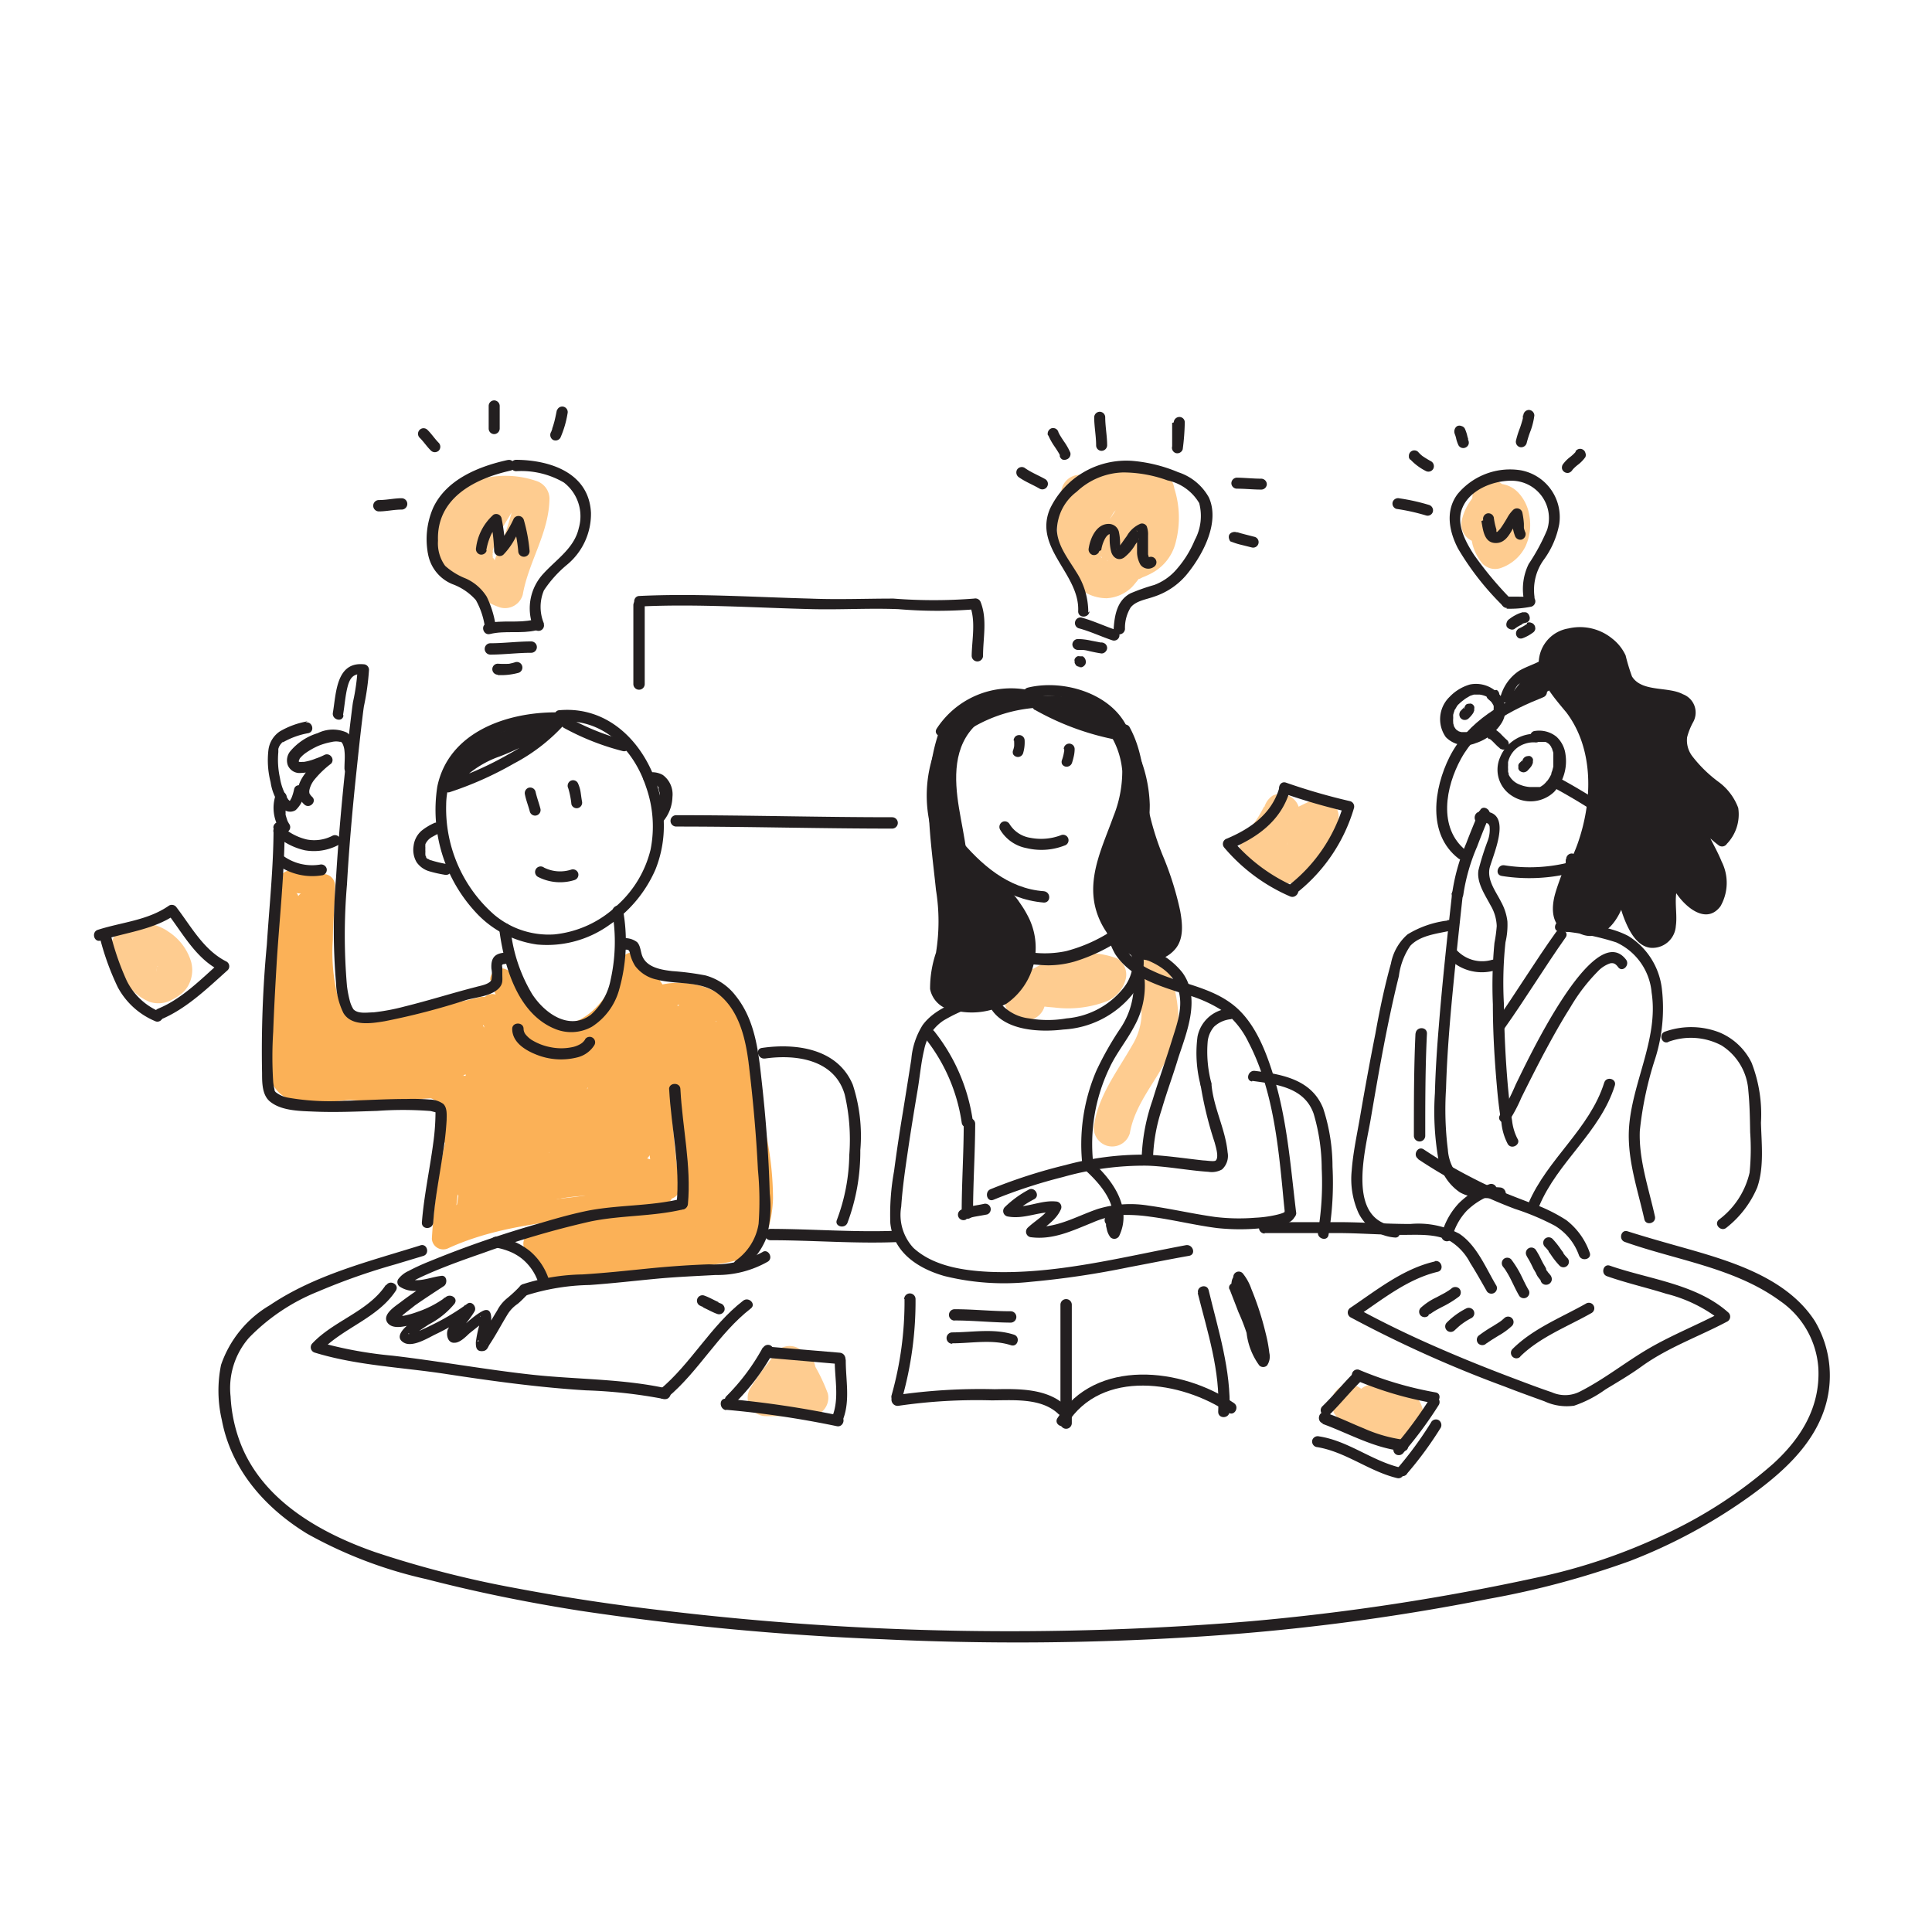 <?xml version="1.0" encoding="UTF-8"?> <svg xmlns="http://www.w3.org/2000/svg" id="Layer_1" data-name="Layer 1" viewBox="0 0 170 170"><defs><style> .cls-1 { fill: #fbb157; } .cls-2 { fill: #fecc90; } .cls-3 { fill: #231f20; } </style></defs><path class="cls-1" d="M27.14,81.46a70.43,70.43,0,0,0-.45,10.77h1.94c-.27-4.28-.15-8.58-.62-12.86a1,1,0,0,0-.84-.94,1,1,0,0,0-1.06.69,93.76,93.76,0,0,0-1.27,12.29h1.93c.06-4.11-.27-8.21-.48-12.31H24.36c.21,2.73-.48,5.49-.76,8.2a18.47,18.47,0,0,0-.07,4.07,6.48,6.48,0,0,0,1,3.07c1.13,1.56,3.19,2,5,2.24a39.21,39.21,0,0,0,6.68.09,45.4,45.4,0,0,1,6.7-.13l-.94-1.23c-.5,3.06-1.09,6.1-1.65,9.15l1.9.25c-.26-2.72,0-5.45-.07-8.18a1,1,0,0,0-1.89-.25A54.17,54.17,0,0,0,38,109a1,1,0,0,0,1.45.83c6-2.74,12.78-2.32,19.09-3.89.75-.18,1-1.43.24-1.76a18.12,18.12,0,0,0-8.88-1,32.42,32.42,0,0,0-9,2.2l1.22.93a18.9,18.9,0,0,1,1.94-6A17.84,17.84,0,0,0,45.82,94c0-1.07-1.75-1.35-1.9-.26-.45,3.22-1.45,6.35-1.62,9.61a1,1,0,0,0,1.8.49,42.07,42.07,0,0,0,4.16-10.2l-1.87-.52a89.83,89.83,0,0,1-1.92,9.08l1.9.26a64.71,64.71,0,0,0-.64-7.62A24.85,24.85,0,0,0,45,91.34a8,8,0,0,1-.71-3l-1.9.26c1,2.55,2.79,5,5.62,5.58a7.63,7.63,0,0,0,6.87-2.4,19.57,19.57,0,0,0,3.09-5c.59-1.1-1.08-2.08-1.67-1-.9,1.71-1.57,3.48-3,4.83A6.19,6.19,0,0,1,50,92.31c-2.78.43-4.83-1.83-5.76-4.25a1,1,0,0,0-1.9.25,7.37,7.37,0,0,0,.63,3.07,20.53,20.53,0,0,1,.86,3.54,56.14,56.14,0,0,1,.64,7.56,1,1,0,0,0,1.9.25,87.57,87.57,0,0,0,1.93-9.07c.2-1.21-1.59-1.75-1.87-.52a39.47,39.47,0,0,1-4,9.74l1.81.49c.15-3.08,1.12-6,1.54-9.09L43.88,94a17.16,17.16,0,0,1-1.83,6.06,19.32,19.32,0,0,0-1.88,6.25,1,1,0,0,0,1.22.93,30.52,30.52,0,0,1,8.29-2.1c2.64-.29,5.59-.36,8.09.7l.23-1.77a87,87,0,0,1-9.79,1.51,34.33,34.33,0,0,0-9.76,2.57l1.45.84a52.54,52.54,0,0,1,2.17-12.12l-1.9-.26c.06,2.73-.19,5.46.07,8.18a1,1,0,0,0,.84,1,1,1,0,0,0,1.06-.69c.55-3,1.15-6.09,1.65-9.14a1,1,0,0,0-.93-1.23,35.41,35.41,0,0,0-5.45.08,57.62,57.62,0,0,1-6.57.09,13.53,13.53,0,0,1-2.69-.39,6.91,6.91,0,0,1-.91-.3,3.81,3.81,0,0,1-.87-.52,1.44,1.44,0,0,1-.46-.61c-.09-.17.12.34-.05-.11a3.66,3.66,0,0,1-.15-.43,7.06,7.06,0,0,1-.21-.91,14.71,14.71,0,0,1,0-3.75c.26-2.89,1-5.83.81-8.75-.1-1.23-2-1.25-1.93,0,.21,4.1.54,8.2.48,12.31,0,1.25,1.85,1.23,1.93,0A91.12,91.12,0,0,1,28,79.63l-1.89-.26c.47,4.28.35,8.58.61,12.86.08,1.23,2,1.26,1.94,0A65.13,65.13,0,0,1,29,82a1,1,0,0,0-.68-1.19,1,1,0,0,0-1.19.68Z"></path><path class="cls-1" d="M44.77,93.89A9,9,0,0,1,46.69,98c.13,1.64-.93,2.94-2,4l1.61.94c.64-2.2,1.82-4.2,2.48-6.39a1,1,0,0,0-1.62-.94c-2.43,2.6-4.22,5.71-6.2,8.65A1,1,0,0,0,42,105.68a38.93,38.93,0,0,1,7.89-2.36,14.48,14.48,0,0,1,7.94,1c.6.26,1.52,0,1.45-.83-.38-4.79-2-9.53-1.51-14.37.12-1.08-1.69-1.32-1.9-.26A14.06,14.06,0,0,1,53,95a24.41,24.41,0,0,1-5.1,4.57l1.32,1.32a35.76,35.76,0,0,0,3.26-7.45,1,1,0,0,0-1.77-.74c-.66.89-1.56,1.79-2.76,1.48l-.25,1.9A22.58,22.58,0,0,0,53,95.44a6.16,6.16,0,0,0,4.19-3,1,1,0,0,0-1.52-1.18c-2.93,2.3-4.7,5.77-6.75,8.79-.55.81.52,1.83,1.32,1.33,3.1-2,6.82-4.32,8-8l-1.87-.51c-.49,2.14-1.21,4.22-1.58,6.39l1.87.52c.21-1.53.43-3,.51-4.59H55.23c0,2,.06,4,.07,6l1.45-.83a5.1,5.1,0,0,0-4.8-.72c-1.15.42-.69,2.24.51,1.86a6.91,6.91,0,0,0,4-3.12,1,1,0,0,0-1.32-1.33,55.64,55.64,0,0,0-8,5.3,1,1,0,0,0-.34,1.32,1,1,0,0,0,1.32.35,55.55,55.55,0,0,1,8-5.3l-1.32-1.32A4.86,4.86,0,0,1,52,99.69l.51,1.86a3.38,3.38,0,0,1,3.32.52,1,1,0,0,0,1.45-.83c0-2-.07-4-.07-6a1,1,0,0,0-1.93,0c-.07,1.37-.25,2.72-.45,4.07a1,1,0,0,0,.68,1.19,1,1,0,0,0,1.19-.67c.36-2.17,1.08-4.26,1.58-6.4a1,1,0,0,0-1.87-.51,9.1,9.1,0,0,1-3,3.91,34.44,34.44,0,0,1-4.14,2.94L50.57,101c2-2.9,3.64-6.2,6.45-8.4L55.5,91.47a4.55,4.55,0,0,1-3.33,2.18,20.61,20.61,0,0,1-4.43.5,1,1,0,0,0-.26,1.9c2.14.55,3.73-.75,4.94-2.37l-1.76-.74a34,34,0,0,1-3.07,7c-.4.79.47,1.92,1.32,1.32,4.22-2.94,7.83-6.71,8.84-11.92l-1.9-.26c-.55,4.85,1.13,9.57,1.51,14.37l1.45-.83a16.36,16.36,0,0,0-8.74-1.25,37.64,37.64,0,0,0-8.57,2.45l1.09,1.42c1.89-2.8,3.58-5.77,5.9-8.26L46.87,96c-.65,2.2-1.83,4.19-2.47,6.4a1,1,0,0,0,1.61.94,7.15,7.15,0,0,0,2.62-5.23,10.22,10.22,0,0,0-2.19-5.23c-.7-1-2.38,0-1.67,1Z"></path><path class="cls-1" d="M25.32,78.55c1.06,0,2.1.26,3.17.28l-1-1c.07,3.24-.62,6.54.19,9.74A4.33,4.33,0,0,0,30.63,91,11.87,11.87,0,0,0,36,91c2.28-.36,4.54-.83,6.77-1.39l-1.09-1.42a2.24,2.24,0,0,1-.78.86,5,5,0,0,1-1.29.58,13.62,13.62,0,0,1-3.6.46,35.53,35.53,0,0,1-7.13-.69c-.84-.17-1.77,1-.94,1.61a12.92,12.92,0,0,0,6.4,2.28c2.25.29,4.8.36,6.87-.68,1-.49.29-2.16-.74-1.77a22.36,22.36,0,0,1-14.06.76,1,1,0,0,0-.95,1.61,6.7,6.7,0,0,0,2.84,1.69,18.4,18.4,0,0,0,4.15,1c2.65.33,5.92.34,8.24-1.2A4.53,4.53,0,0,0,42.79,91c.06-1.25-1.83-1.22-1.93,0a15.19,15.19,0,0,0,.31,4.66c.23,1,1.55.83,1.86,0a11.92,11.92,0,0,0,.66-4.11l-1.9.26c.19,1.36.44,2.71.51,4.08s2,1.24,1.94,0c-.09-1.55-.37-3.07-.59-4.59-.16-1.1-1.89-.8-1.9.25a10.49,10.49,0,0,1-.58,3.6H43A13.44,13.44,0,0,1,42.79,91H40.86a2.5,2.5,0,0,1-1.11,2,7,7,0,0,1-3,1,17.06,17.06,0,0,1-7.51-.77,7.24,7.24,0,0,1-1.48-.63,6.49,6.49,0,0,1-.62-.39c.07,0,0,0-.11-.1s-.15-.15-.22-.24l-.94,1.62A24.07,24.07,0,0,0,41,92.68l-.74-1.76c-1.62.82-3.87.68-5.64.45a11.31,11.31,0,0,1-5.29-1.75l-.94,1.62a36.07,36.07,0,0,0,8.09.75c2.39-.08,5.64-.47,6.89-2.85a1,1,0,0,0-1.09-1.41c-1.89.47-3.78.85-5.69,1.2a14.62,14.62,0,0,1-4.66.34,2.47,2.47,0,0,1-2.31-2,16,16,0,0,1-.33-4.58c0-1.59.21-3.19.18-4.78a1,1,0,0,0-1-1c-1.07,0-2.11-.26-3.17-.28a1,1,0,0,0,0,1.93Z"></path><path class="cls-1" d="M41.14,92.5c-2.16.11-4.29.47-6.45.45-1.85,0-4.27-.22-5.16-2-.55-1.12-2.22-.14-1.67,1,1.14,2.3,3.91,2.87,6.25,3s4.68-.32,7-.43c1.24-.06,1.24-2,0-1.94Z"></path><path class="cls-1" d="M23.84,93.14a2.87,2.87,0,0,0,1.25,3.41,7.65,7.65,0,0,0,4,.4c1.63-.14,3.24-.4,4.87-.53a17.63,17.63,0,0,1,2.3,0l.55,0c.19,0-.13,0,.06,0l.27,0,.45.1c.09,0,.5.18.28.09a2.78,2.78,0,0,1,.42.22s.24.16.13.08.07.06.1.09l.16.17c.15.15,0-.1,0,0s.16.27.23.41c-.09-.21.07.27.09.38s.05.29,0,.1c0,.11,0,.21,0,.31A5.18,5.18,0,0,1,39,99.81c-.24,1.22,1.62,1.74,1.86.52.31-1.58.33-3.41-.92-4.61a5.93,5.93,0,0,0-4-1.3,35.75,35.75,0,0,0-4.84.39,19.14,19.14,0,0,1-4.34.23c.26,0-.17,0-.27-.06l-.4-.12c.27.09-.06,0-.16-.1s0,0,0,0l-.12-.12s-.08-.1,0,0,0,0,0,0-.13-.24,0-.07-.08-.37-.05-.18,0-.07,0-.11V94c0-.09,0-.26,0-.07,0-.1,0-.21.07-.31.27-1.21-1.6-1.73-1.87-.52Z"></path><path class="cls-1" d="M48.76,95.8a13.47,13.47,0,0,0-2.54,6.88,1,1,0,1,0,1.93,0,9.63,9.63,0,0,1,.73-3.09,15.32,15.32,0,0,1,1.55-2.81,1,1,0,1,0-1.67-1Z"></path><path class="cls-1" d="M40.16,108.08a52.29,52.29,0,0,1,8.13-2.4,17.42,17.42,0,0,1,3.8-.48,10.06,10.06,0,0,0,3.67-.28c1.16-.43.66-2.3-.51-1.86a10,10,0,0,1-3.46.2,20.06,20.06,0,0,0-4,.55,52.45,52.45,0,0,0-8.14,2.41,1,1,0,0,0-.67,1.19,1,1,0,0,0,1.19.67Z"></path><path class="cls-1" d="M56.47,87.08c.56,6,.6,12,1.47,17.92a1,1,0,0,0,1.87-.51c-.85-5.77-.87-11.62-1.41-17.41a1,1,0,0,0-1-1,1,1,0,0,0-1,1Z"></path><path class="cls-1" d="M59.91,97.73a7.17,7.17,0,0,1,.3-2.18,8.27,8.27,0,0,1,.92-2.3,3.44,3.44,0,0,1,.66-.86,1.8,1.8,0,0,1,.2-.19c.15-.13-.1,0,.08-.06s.47-.24.3-.18l.24-.07s.29,0,.08,0h.25c.22,0-.1,0,.1,0a2.74,2.74,0,0,1,1.12.58,1,1,0,0,0,1.46-.84A5.51,5.51,0,0,0,63,87.29a7,7,0,0,0-5-.6,1,1,0,0,0-.58,1.42c.86,1.46,0,3.35-.37,4.83a1,1,0,0,0,1.86.51,9.4,9.4,0,0,1,1.25-2.87,2.31,2.31,0,0,1,.82-.65,2.77,2.77,0,0,1,1.49-.13L62,88.18c-1.36,1.33-3.4,1.9-4.2,3.77a1,1,0,0,0,.34,1.32,1,1,0,0,0,1.32-.34c.7-1.63,2.7-2.21,3.91-3.38A1,1,0,0,0,63,87.93a4.4,4.4,0,0,0-4.09,1.18,10.09,10.09,0,0,0-1.84,3.83l1.86.51c.57-2.06,1.36-4.31.18-6.31l-.58,1.42c2.28-.52,4.88.47,5.18,3l1.45-.83A3.61,3.61,0,0,0,62,90a4.45,4.45,0,0,0-2.34,1.89,10.38,10.38,0,0,0-1.7,5.8,1,1,0,0,0,1.93,0Z"></path><path class="cls-1" d="M59.08,91.27c.47,4.85.22,9.74.82,14.58a1,1,0,0,0,1.81.48c2.63-4.7,1.91-10.44,2.12-15.61H61.9a138.92,138.92,0,0,1,1.3,14.09l1.9-.25a46.85,46.85,0,0,1-.17-12.74l-1.9.26c1.77,4.57,1.55,9.57,1.27,14.39h1.94c-.2-5,0-10.11-.55-15.13-.13-1.21-2-1.27-1.94,0a28.27,28.27,0,0,1-1.47,10.4l1.76-.23a22.53,22.53,0,0,1-1.7-4.2,9.86,9.86,0,0,1-.47-4.41c.21-1.21-1.65-1.74-1.86-.51-.61,3.44.79,7.08,2.36,10.09a1,1,0,0,0,1.77-.23,30.13,30.13,0,0,0,1.55-10.91H63.75c.54,5,.36,10.08.55,15.13a1,1,0,0,0,1.94,0c.28-5,.48-10.18-1.34-14.91a1,1,0,0,0-1.9.26,48.19,48.19,0,0,0,.24,13.25c.19,1.09,1.92.82,1.9-.26-.08-4.72-.76-9.4-1.31-14.09a1,1,0,0,0-1.93,0c-.11,2.52,0,5-.16,7.57a16.46,16.46,0,0,1-1.7,7.07l1.8.49c-.61-4.84-.36-9.73-.83-14.58a1,1,0,0,0-1-1,1,1,0,0,0-1,1Z"></path><path class="cls-1" d="M47.1,110.35l.75-.16c.37-.06.32,0,.69-.09.68-.07,1.35-.11,2-.15,1.5-.08,3-.12,4.48-.24,2.65-.22,6-.56,7.89-2.65a5.3,5.3,0,0,0,1.23-4.38,1,1,0,0,0-1.89-.25,8.38,8.38,0,0,1-2.52,3.87,9,9,0,0,1-3.52,1.61c-3,.77-6.21.85-9.24,1.68a1,1,0,0,0-.23,1.77,6.61,6.61,0,0,0,3.22.69,41.66,41.66,0,0,0,5.12.07,43.46,43.46,0,0,0,5.81-.57,12.73,12.73,0,0,0,4.23-1.28c2.13-1.23,1.81-3.87,1.19-5.92a1,1,0,0,0-1.77-.23c-1.18,1.81-2.88,5-5.51,4.51v1.86c1.47-.59,3.12-.54,4.61-1,1.74-.58,3-1.87,2.77-3.81a1,1,0,0,0-1-1,1,1,0,0,0-1,1,1.47,1.47,0,0,1-.37,1.42,3.83,3.83,0,0,1-1.57.69,32,32,0,0,0-4,.88,1,1,0,0,0-.71.93,1,1,0,0,0,.71.93c3.75.74,5.92-2.69,7.69-5.39l-1.76-.23a5.49,5.49,0,0,1,.31,3.07c0,.08-.23.42-.14.3s-.08.08-.12.12.12,0-.11.09l-.31.19a3.88,3.88,0,0,1-.58.27c-.32.12-.65.22-1,.32-.7.19-1.41.34-2.13.46a44.26,44.26,0,0,1-9.89.47c-.37,0-.74,0-1.11-.09l-.27,0-.47-.08c-.23,0-.45-.09-.67-.15s-.38-.06-.06,0a.64.64,0,0,1-.2-.11l-.23,1.76c3.22-.88,6.61-.89,9.8-1.83a10.26,10.26,0,0,0,4-2.14,10.47,10.47,0,0,0,2.8-4.54l-1.9-.26a4.79,4.79,0,0,1,0,1.78,2,2,0,0,1-.22.63,3.66,3.66,0,0,1-.38.57,5.52,5.52,0,0,1-2.79,1.51,37.33,37.33,0,0,1-8.19.84,20.27,20.27,0,0,0-4,.48,1,1,0,0,0,.51,1.86Z"></path><path class="cls-1" d="M60.94,92.3c0,2.61.2,5.23.06,7.84a1,1,0,1,0,1.94,0c.13-2.61-.07-5.23-.07-7.84a1,1,0,0,0-1.93,0Z"></path><path class="cls-1" d="M60.73,104.88a2.18,2.18,0,0,1-1.35,1.86,8,8,0,0,1-2.9.6c-2.28.15-4.62-.18-6.87.26l.52,1.86c3.33-.7,6.63-1.73,10-1.89,1.24-.06,1.25-2,0-1.93-3.6.16-7.06,1.22-10.57,2-1.22.25-.7,2.09.52,1.86a10.51,10.51,0,0,1,1.46-.13c.6,0,1.2,0,1.8,0a32.68,32.68,0,0,0,4-.12,7.58,7.58,0,0,0,3.53-1.1,4.24,4.24,0,0,0,1.78-3.22,1,1,0,0,0-1-1,1,1,0,0,0-1,1Z"></path><path class="cls-1" d="M59.44,107.39q-2.64,1-5.36,1.86a1,1,0,0,0-.67,1.18,1,1,0,0,0,1.19.68q2.7-.84,5.36-1.86a1,1,0,1,0-.52-1.86Z"></path><path class="cls-1" d="M48.75,112.49a85.08,85.08,0,0,1,9.44-.69,34.86,34.86,0,0,0,4.65-.54,11.32,11.32,0,0,0,2.82-.64c1.81-.86,2.31-3.41,2.36-5.2a28.18,28.18,0,0,0-.94-7c-.54-2.36-1.25-4.68-1.7-7-.23-1.22-2.1-.71-1.87.51.79,4.12,2.33,8.12,2.56,12.34a9.47,9.47,0,0,1-.16,2.71,3.55,3.55,0,0,1-1,1.94,3.47,3.47,0,0,1-.75.22c-.49.09-1,.16-1.47.26a31.51,31.51,0,0,1-4.23.51,96.05,96.05,0,0,0-10.17.77c-1.23.21-.71,2.07.51,1.87Z"></path><path class="cls-1" d="M43.16,86.23C44,89.1,45.91,91.9,49,92.65a5.9,5.9,0,0,0,6.53-2.74,9.16,9.16,0,0,0,1.06-5.24,1,1,0,0,0-1.9-.26c-.54,2.14-1.82,4.49-3.92,5.43a2.87,2.87,0,0,1-2.33.06A5.87,5.87,0,0,1,45.82,87c-.56-1.11-2.23-.13-1.67,1a7.59,7.59,0,0,0,3.31,3.61,4.78,4.78,0,0,0,3.8.11c2.77-1.1,4.54-4,5.25-6.77l-1.9-.26a8,8,0,0,1-.55,3.78,4.12,4.12,0,0,1-1.89,2,2.09,2.09,0,0,1-.54.22,5.65,5.65,0,0,1-.71.17c.19,0-.17,0-.21,0h-.65l-.19,0H49.8a5.07,5.07,0,0,1-2.6-1.33A8.09,8.09,0,0,1,45,85.72a1,1,0,0,0-1.87.51Z"></path><path class="cls-1" d="M53.89,91.49a3.53,3.53,0,0,1-.17.49l.1-.23a3,3,0,0,1-.34.6l.15-.2a1.93,1.93,0,0,1-.35.35l.2-.15a2.32,2.32,0,0,1-.36.22l.23-.1a1.88,1.88,0,0,1-.45.12l.26,0h-.27a1,1,0,0,0-.68.29,1,1,0,0,0,0,1.36,1,1,0,0,0,.68.29,2.79,2.79,0,0,0,1.93-.79A3.82,3.82,0,0,0,55.75,92a1,1,0,0,0-.1-.75.94.94,0,0,0-.57-.44,1,1,0,0,0-.75.1,1,1,0,0,0-.44.57Z"></path><path class="cls-2" d="M129.51,43.87c0,.82-.13,1.65-.12,2.48a7.13,7.13,0,0,0,.19,1.59,4.35,4.35,0,0,0,.86,1.65A1.55,1.55,0,0,0,132,50a3.81,3.81,0,0,0,2.21-1.88,4.54,4.54,0,0,0,.35-2.81,3.77,3.77,0,0,0-1-2,2.48,2.48,0,0,0-2.91-.47,4.83,4.83,0,0,0-2,2.84,1.61,1.61,0,0,0,1.12,2,1.58,1.58,0,0,0,1.24-.16,1.88,1.88,0,0,0,.75-1c0-.13.09-.25.14-.38l-.16.39a4.63,4.63,0,0,1,.55-1l-.25.32a2,2,0,0,1,.36-.36l-.33.25a1.35,1.35,0,0,1,.26-.15l-.39.16.2,0-.43.06h.21l-.43-.06a.83.83,0,0,1,.21.06l-.39-.17a1.07,1.07,0,0,1,.21.13l-.33-.25a1.42,1.42,0,0,1,.25.24l-.26-.32a2,2,0,0,1,.27.47l-.16-.39a3.55,3.55,0,0,1,.19.71l-.06-.43a3.66,3.66,0,0,1,0,.81l.06-.43a3.15,3.15,0,0,1-.17.62l.16-.38a2.5,2.5,0,0,1-.29.5l.25-.33a2.16,2.16,0,0,1-.37.37l.32-.25a2.18,2.18,0,0,1-.49.29l.38-.17-.12,0,1.57.42,0,0,.25.32a2.59,2.59,0,0,1-.26-.46l.16.38a3.51,3.51,0,0,1-.22-.83l.06.42a24.88,24.88,0,0,1,.06-3.23,1.61,1.61,0,1,0-3.22,0Z"></path><path class="cls-2" d="M93.27,43.41c-.32,2.82-.75,6.6,1.88,8.5a3.81,3.81,0,0,0,2.23.73,3.44,3.44,0,0,0,2.24-1,10.48,10.48,0,0,0,2.24-4c.28-.73.53-1.48.78-2.22.11-.34.22-.67.34-1,0-.14.11-.28.16-.43a1.11,1.11,0,0,1,.07-.16c.12-.33-.16.35-.06.13a1.65,1.65,0,0,0-1-2.36c-2.21-.87-5-.77-6.59,1.16a7.42,7.42,0,0,0-1.13,6.78,1.63,1.63,0,0,0,2,1.13,8.76,8.76,0,0,0,3.88-3.3c.44-.59.86-1.19,1.3-1.78.12-.17-.22.26,0,0l.19-.24.33-.38a6.66,6.66,0,0,1,.78-.72L100.37,44c.1.22-.09-.32-.08-.17a1.27,1.27,0,0,0,.06.18,3,3,0,0,1,.09.41c0,.07.06.35,0,.07s0,0,0,.07l0,.52c0,.33,0,.67,0,1,0,.09,0,.17,0,.26s0,.37,0,.09,0,0,0,.08,0,.15-.05.23-.06.25-.1.38a.49.49,0,0,1,0,.11q0,.1,0-.06c.06-.14,0-.14,0,0l-.07.1c-.18.3.14-.13,0,0l-.18.19c-.19.2.2-.1,0,0a2.39,2.39,0,0,0-.21.13c-.14.08-.29.15-.44.22l-.18.08c.27-.2.17-.07,0,0a10.41,10.41,0,0,0-1.27.59,1.61,1.61,0,0,0,1.63,2.78,6.54,6.54,0,0,1,.59-.3c.12-.06.39-.09,0,0a1.8,1.8,0,0,0,.38-.16,6.29,6.29,0,0,0,1.16-.58,4.21,4.21,0,0,0,1.77-2.57,8.49,8.49,0,0,0-.34-5.23A1.52,1.52,0,0,0,102,41.6a1.65,1.65,0,0,0-1.35.44,16.1,16.1,0,0,0-2.82,3.39l-.32.43-.06.08.09-.12c0,.06-.12.16-.16.21a9.58,9.58,0,0,1-.67.76l-.36.34a1,1,0,0,0-.19.15c0-.09.29-.2.06,0l-.41.25-.21.11c-.27.15.33-.13,0,0l2,1.12a5.8,5.8,0,0,1-.17-.72l0-.2c0-.18,0-.14,0,.12a1.05,1.05,0,0,0,0-.3c0-.22,0-.45,0-.68s0-.22,0-.33.1-.47,0,0c0-.21.07-.41.12-.62s.14-.37.19-.57c0,.15-.15.34,0,.08l.14-.25a1.58,1.58,0,0,1,.15-.24c.2-.3-.11.11,0,0s.23-.25.35-.36c.31-.28-.24.15,0,0l.2-.12c.09-.06.19-.1.28-.15.25-.13-.37.12-.08,0l.56-.15c.31-.07-.38,0-.08,0l.37,0h.28l.2,0c.17,0,.13,0-.13,0a1.07,1.07,0,0,0,.31.06l.42.1c.27.08.53.17.79.27l-1-2.36c-.5,1.13-.85,2.32-1.27,3.49-.1.29-.21.58-.32.88l-.19.49c0,.05-.14.33,0,.06s0,.08-.06.13a12.23,12.23,0,0,1-.89,1.63c-.22.33.25-.28,0,0l-.24.27-.12.1c-.19.19.36-.23.14-.1l-.3.17c.35-.25.36-.12.18-.08l-.15,0c.49-.19.4,0,.26,0h-.16c-.25,0,.45.11.21,0l-.18,0-.19-.06c-.26-.08.37.22,0,0l-.16-.1c-.21-.12,0-.09.12.1,0-.08-.25-.24-.31-.31s.09-.05.11.15c0,0-.1-.14-.12-.18s-.12-.33-.21-.4c.16.12.14.35,0,.09,0-.07,0-.15-.07-.23s-.07-.26-.1-.39,0-.33-.09-.49c0,0,0,.43,0,.17l0-.34a20.6,20.6,0,0,1,.2-4,1.62,1.62,0,0,0-1.61-1.61,1.65,1.65,0,0,0-1.61,1.61Z"></path><path class="cls-2" d="M42.56,43.05c-1,1.67-2.19,3.38-2.41,5.38a4,4,0,0,0,.67,2.75A6.73,6.73,0,0,0,44,53.45a1.62,1.62,0,0,0,2-1.13c.51-2.91,2.31-5.42,2.35-8.45a1.66,1.66,0,0,0-1.19-1.56A8.35,8.35,0,0,0,43,42a6.79,6.79,0,0,0-3.36,1.6,6.21,6.21,0,0,0-2,5,3.22,3.22,0,0,0,2.48,2.48,1.61,1.61,0,1,0,.86-3.1L40.75,48c-.16-.06-.12,0,.13.07l-.29-.16s.32.32.1.06.22.38,0,0,.11.38.06.13a2,2,0,0,0-.07-.26c0,.31.05.38,0,.22V48a1.62,1.62,0,0,0,0-.22c0,.46,0,.26,0,.05l.06-.23c0-.1.08-.2.11-.3.1-.26-.18.39,0,0a6.07,6.07,0,0,1,.59-1c.2-.31-.12.12,0,0l.17-.19c.1-.12.2-.22.31-.33s-.33.16.05,0c.15-.07.28-.16.43-.23s.52-.23.17-.09l.49-.18a3.33,3.33,0,0,1,.87-.2h.59l.52,0c.43,0-.33-.07.1,0a10.72,10.72,0,0,1,1.08.28L45.1,43.87c0,.17,0,.35,0,.53a2.46,2.46,0,0,1,0,.26c0-.21,0-.22,0,0s-.13.61-.21.91a18,18,0,0,1-.69,2,21,21,0,0,0-1.29,3.95l2-1.13c.32.13,0,0-.11-.05l-.33-.17a2.16,2.16,0,0,1-.3-.18,1.22,1.22,0,0,1-.19-.12c-.11-.08-.12-.08,0,0s.11.08,0,0l-.11-.1-.2-.19s-.26-.3-.08-.08,0,0,0-.07l-.11-.22c-.06-.11,0,0,.08.21,0-.05,0-.1-.05-.15L43.34,49c-.07-.26.12-.08,0,.13a1.86,1.86,0,0,0,0-.47c0-.15.1-.37,0,.11,0-.08,0-.16,0-.24a10.37,10.37,0,0,1,.31-1c-.12.42-.07.16,0,0l.12-.25c.08-.17.17-.34.26-.51.4-.74.86-1.44,1.29-2.15a1.62,1.62,0,0,0-.57-2.2,1.65,1.65,0,0,0-2.21.57Z"></path><path class="cls-2" d="M9.77,83.32A3.82,3.82,0,0,0,10,84.58a7.2,7.2,0,0,0,.68,1.36,7.51,7.51,0,0,0,1,1.21,4.3,4.3,0,0,0,1.47,1,2.46,2.46,0,0,0,2-.19l-.39.17a4.12,4.12,0,0,0,1.07-.59,2.47,2.47,0,0,0,.73-.81,2.82,2.82,0,0,0,.26-2.09,4.8,4.8,0,0,0-2-2.66,3.4,3.4,0,0,0-.52-.31,3.51,3.51,0,0,0-.89-.32,1.73,1.73,0,0,0-1.24.16,1.69,1.69,0,0,0-.74,1,1.62,1.62,0,0,0,.17,1.24,1.57,1.57,0,0,0,1,.75,1.42,1.42,0,0,1,.4.12l-.38-.17a3.48,3.48,0,0,1,.74.45L13,84.57a4.44,4.44,0,0,1,.69.68l-.25-.32a2.61,2.61,0,0,1,.37.62l-.16-.38a1.69,1.69,0,0,1,.12.44l0-.43a1.82,1.82,0,0,1,0,.33l0-.43a1,1,0,0,1-.06.25l.16-.38a1,1,0,0,1-.16.26l.26-.33a2.28,2.28,0,0,1-.22.22l.32-.25a2,2,0,0,1-.47.27L14,85l-.53.23.38-.16-.19,0,.43-.06a.81.81,0,0,1-.22,0l.43.06A1.38,1.38,0,0,1,14,85l.38.16a2.25,2.25,0,0,1-.47-.28l.33.25a4.7,4.7,0,0,1-.73-.75l.25.32A6.85,6.85,0,0,1,13,83.45l.16.38a3.23,3.23,0,0,1-.22-.75l.06.43a1.23,1.23,0,0,1,0-.19,1.6,1.6,0,0,0-1.61-1.61,1.66,1.66,0,0,0-1.14.47,1.67,1.67,0,0,0-.47,1.14Z"></path><path class="cls-2" d="M68.25,119a12.74,12.74,0,0,1-1,1.36l.25-.33A24.29,24.29,0,0,0,66,122.19a1.62,1.62,0,0,0,1.39,2.42h3.9a1.62,1.62,0,0,0,1.55-2,16,16,0,0,0-1.15-2.44l.17.38a2.6,2.6,0,0,1-.16-.47,1.7,1.7,0,0,0-.74-1,1.62,1.62,0,0,0-2.37,1.82,17,17,0,0,0,1.15,2.44l-.16-.39c.06.16.11.31.16.47l1.55-2h-3.9l1.39,2.43a14.46,14.46,0,0,1,1-1.36l-.25.32A24.14,24.14,0,0,0,71,120.61,1.62,1.62,0,0,0,68.25,119Z"></path><path class="cls-2" d="M117.34,124.28a4.25,4.25,0,0,0,2,1.59,9.41,9.41,0,0,0,2.55.88,4.09,4.09,0,0,0,1.67,0,2.12,2.12,0,0,0,1.53-1.4,2.41,2.41,0,0,0-.16-2,2.9,2.9,0,0,0-1.54-1.19,7.2,7.2,0,0,0-2.57-.34,1.61,1.61,0,0,0,0,3.22,10.64,10.64,0,0,1,1.26.07l-.43-.06a4.13,4.13,0,0,1,.92.23l-.39-.16a1.57,1.57,0,0,1,.31.18l-.32-.26.18.18-.25-.33a1.09,1.09,0,0,1,.08.15l-.16-.38a.84.84,0,0,1,0,.17l-.06-.43a1.21,1.21,0,0,1,0,.19l.06-.43a1.41,1.41,0,0,1-.08.31l.16-.38a.35.35,0,0,1,0,.08l.25-.33a.3.3,0,0,1-.08.08l.32-.25a.24.24,0,0,1-.11.06l.39-.16a.78.78,0,0,1-.25.07l.42-.06a2.66,2.66,0,0,1-.63,0l.42.06a7.85,7.85,0,0,1-1.83-.54l.38.16a6.48,6.48,0,0,1-1.41-.78l.33.26a3.26,3.26,0,0,1-.33-.31l.25.32-.08-.12a1.62,1.62,0,0,0-2.2-.58,1.66,1.66,0,0,0-.58,2.21Z"></path><path class="cls-2" d="M111.22,71c.19-.48,0,0-.07.12s-.15.28-.23.42a8.57,8.57,0,0,1-.52.81c-.34.51-.72,1-1.09,1.48a1.59,1.59,0,0,0,0,1.63,5.57,5.57,0,0,0,2,1.71,4.84,4.84,0,0,0,1.28.49,3.47,3.47,0,0,0,.79.07,3.6,3.6,0,0,0,.56-.08l.08,0,.26-.11c-.44.18.19-.08.27-.12l.1-.06a5.47,5.47,0,0,0,.54-.44,8,8,0,0,0,.74-.9A12.63,12.63,0,0,0,117,74.23a5.64,5.64,0,0,0,.79-2.38,1.63,1.63,0,0,0-.8-1.39,1.67,1.67,0,0,0-1.62,0c-1.57.68-3,1.61-4.59,2.29a1.57,1.57,0,0,0-.74,1,1.63,1.63,0,0,0,.16,1.24,1.66,1.66,0,0,0,1,.74,1.9,1.9,0,0,0,1.24-.16c1.58-.68,3-1.62,4.59-2.3l-2.42-1.39s0,.08,0,.13l.06-.43a4.27,4.27,0,0,1-.13.48c-.06.15-.23.52,0,0,0,.1-.09.21-.14.31a13,13,0,0,1-.74,1.31c-.13.2-.26.4-.4.59l-.11.14c.34-.46.2-.25.12-.15l-.2.23c-.06.06-.12.13-.19.19a.6.6,0,0,0-.08.08c-.15.13.39-.27.22-.17-.38.19.67-.27,0,0a.8.8,0,0,0-.23.1c.31-.12.41-.16.28-.12l-.15,0,.43-.06a1.58,1.58,0,0,1-.31,0l.43.06-.31-.07c-.16,0-.52-.24,0,0a5.62,5.62,0,0,1-.64-.34l-.28-.19c-.22-.15.11.08.14.11l-.15-.12-.21-.19-.11-.12c-.15-.16.27.36.15.18v1.63c.38-.52.78-1,1.14-1.56a10.77,10.77,0,0,0,1.08-2,1.59,1.59,0,0,0-.16-1.24,1.69,1.69,0,0,0-1-.74A1.66,1.66,0,0,0,112,70a1.81,1.81,0,0,0-.74,1Z"></path><path class="cls-2" d="M89.06,88a6.39,6.39,0,0,0,1.32.34,20.93,20.93,0,0,0,2.38.31,9.62,9.62,0,0,0,4.64-.55,2.87,2.87,0,0,0,1.65-1.94,1.66,1.66,0,0,0-.74-1.82,7.47,7.47,0,0,0-5.25,0,8.55,8.55,0,0,0-4.43,2.9,1.6,1.6,0,0,0,.25,1.95,2,2,0,0,0,1.64.58,1.71,1.71,0,0,0,1.41-1.29,1.61,1.61,0,0,0-3.11-.85l0,.08.42-.71-.06,0,1.14-.47h-.08l.81.22.13.13.25,2c.17-.23-.21.23-.09.11s.09-.1.14-.15a2.87,2.87,0,0,1,.31-.29c.12-.11.27-.13,0,0l.15-.11c.13-.09.26-.18.4-.26a7.77,7.77,0,0,1,.9-.48l.14-.06-.14.06.2-.08.55-.19a8.48,8.48,0,0,1,1-.27l.25,0c.06,0,.37-.06.09,0h.08l.24,0a7.07,7.07,0,0,1,.92,0c.2,0-.4-.08-.13,0l.2,0c.14,0,.62.23.09,0l-.74-1.82a1.94,1.94,0,0,0,0,.2c0-.25.2-.4,0-.17s.33-.37.09-.14.12-.09.17-.11a3.11,3.11,0,0,0-.4.22c.42-.26.26-.11.09,0l-.2.06c-.18,0-.37.08-.56.12s.47,0,.05,0l-.24,0a11.05,11.05,0,0,1-1.29,0c-.42,0-.85,0-1.27-.08l-.61-.07c.61.06-.07,0-.22,0a7.15,7.15,0,0,1-1.64-.4,1.62,1.62,0,0,0-2,1.13,1.66,1.66,0,0,0,1.13,2Z"></path><path class="cls-2" d="M99.68,86.11c.21.61.42,1.22.57,1.84a5.18,5.18,0,0,1,.2,1.34A5.61,5.61,0,0,1,99.61,92c-1.24,2.18-2.88,4.29-3.31,6.82a1.64,1.64,0,0,0,1.12,2,1.62,1.62,0,0,0,2-1.12c.45-2.58,2.32-4.54,3.41-6.85a7.87,7.87,0,0,0,.85-3.59,13.14,13.14,0,0,0-.87-4,1.66,1.66,0,0,0-2-1.12,1.63,1.63,0,0,0-1.12,2Z"></path><path class="cls-3" d="M30.19,62.88c.14-.82.19-1.67.4-2.47s.54-1.17,1.37-1.09l-.49-.49a18.25,18.25,0,0,1-.41,2.94c-.07.46-.12.92-.18,1.39-.15,1.24-.29,2.49-.42,3.74-.37,3.43-.68,6.87-.89,10.32a54.38,54.38,0,0,0,0,9.29,6.42,6.42,0,0,0,.65,2.63c.72,1.2,2.48.91,3.63.72A61.62,61.62,0,0,0,41,88c.93-.26,2.14-.33,2.86-1,.4-.41.35-.69.34-1.2,0-.2,0-.39,0-.6s-.12-.35.19-.37c.62-.05.62-1,0-1-.92.07-1.2.53-1.15,1.4a2.66,2.66,0,0,1,0,1c-.19.39-1,.51-1.34.61-2.11.54-4.18,1.2-6.29,1.72a18.51,18.51,0,0,1-2.75.52c-.53,0-1.35.16-1.76-.27a2.7,2.7,0,0,1-.32-.75,9.76,9.76,0,0,1-.25-1.31,52,52,0,0,1,0-8.91c.19-3.35.49-6.7.84-10,.15-1.42.3-2.85.47-4.27.06-.47.11-.94.18-1.41a22.21,22.21,0,0,0,.45-3.23.49.49,0,0,0-.48-.48c-2.42-.22-2.41,2.57-2.7,4.27-.1.61.83.87.93.26Z"></path><path class="cls-3" d="M48.9,62.68c-4.35,0-9.43,1.75-10.42,6.53a13.26,13.26,0,0,0,3.32,11,9,9,0,0,0,5.46,2.9,9.42,9.42,0,0,0,6.41-1.76,11.35,11.35,0,0,0,4-4.83,10.3,10.3,0,0,0,.48-6.16c-.88-4.32-4.16-8.27-8.9-7.87-.62,0-.62,1,0,1,3.73-.31,6.47,2.36,7.59,5.73a10.42,10.42,0,0,1,.4,5.56,9.65,9.65,0,0,1-2.92,4.87,9.36,9.36,0,0,1-5.55,2.57A7.45,7.45,0,0,1,43.5,80.5a12.42,12.42,0,0,1-4.24-9.7A6.46,6.46,0,0,1,42,65.57a11.91,11.91,0,0,1,6.95-1.92.49.49,0,0,0,0-1Z"></path><path class="cls-3" d="M54.71,83.58c.42,0,.63-.12.71.26A3.56,3.56,0,0,0,55.89,85a3.19,3.19,0,0,0,1.92,1.2c1.75.46,3.84.07,5.35,1.23,1.89,1.45,2.46,4,2.73,6.26.37,3.07.65,6.15.8,9.23a28.16,28.16,0,0,1,.06,4.77,4.89,4.89,0,0,1-2,3.22c-.49.37,0,1.21.49.84A6.42,6.42,0,0,0,67.41,109a10.32,10.32,0,0,0,.32-4c-.09-3.37-.35-6.73-.73-10.07-.28-2.56-.59-5.21-2.26-7.3a5,5,0,0,0-2.66-1.8,24.05,24.05,0,0,0-2.92-.38c-.93-.11-2.19-.3-2.62-1.27-.18-.41-.16-.94-.48-1.28a1.78,1.78,0,0,0-1.35-.33.49.49,0,0,0,0,1Z"></path><path class="cls-3" d="M59.88,105.5c-2.61.63-5.32.51-8,1-1.42.28-2.81.67-4.19,1.08a91.14,91.14,0,0,0-10,3.45,18.5,18.5,0,0,0-1.75.81,2.32,2.32,0,0,0-.91.73.49.49,0,0,0,.17.66c1.18.74,2.34.14,3.59,0l-.25-.9c-1.13.73-2.26,1.46-3.33,2.28-.45.34-1.61,1.07-1.12,1.77s1.8.27,2.43.08a10.53,10.53,0,0,0,3.34-1.69l-.76-.59a4.41,4.41,0,0,1-1.21,1c-.54.37-1.09.71-1.62,1.1s-1.7,1.33-.72,1.87c.76.42,2.08-.4,2.73-.72a21,21,0,0,0,3.3-1.95l-.66-.66a13.26,13.26,0,0,0-1.52,2.17c-.17.46,0,1.22.61,1.16.47,0,1-.55,1.3-.83l.89-.71.41-.31.17-.13c.16-.08.1-.1-.18,0l-.29-.22c-.16-.23,0-.18-.05-.06a2.38,2.38,0,0,0,0,.26c0,.21-.08.42-.13.63a9.93,9.93,0,0,0-.26,1.32c0,.35,0,.78.5.79s.54-.33.71-.59c.58-.87,1.06-1.8,1.61-2.69a3,3,0,0,1,.86-.88c.34-.28.63-.6.94-.91a.49.49,0,0,0-.69-.69,12.18,12.18,0,0,1-1.17,1.1,3.4,3.4,0,0,0-.88,1.08c-.34.55-.66,1.11-1,1.67-.14.24-.29.49-.44.72a1.41,1.41,0,0,0-.18.27c0,.16-.4-.08.23,0l.34.14c.22.21.05.28.13.05s.06-.36.1-.53c.08-.39.18-.78.25-1.17.11-.54.08-1.54-.77-1.07s-1.48,1.19-2.24,1.72a3.27,3.27,0,0,0-.28.19c.19.23.34.28.44.16a.3.3,0,0,0,0-.1,2.53,2.53,0,0,0,.18-.27c.41-.57.88-1.08,1.24-1.69.24-.39-.25-1-.66-.66a20.09,20.09,0,0,1-2.58,1.59c-.48.25-1,.5-1.46.71q-.31.14-.63.24c-.09,0-.38,0-.43.1s-.13-.31.17.21c.07.13-.13.18,0,.13s.28-.27.37-.34c.38-.31.8-.57,1.2-.84A7.3,7.3,0,0,0,40,114.71c.33-.5-.36-.9-.76-.59a9,9,0,0,1-2.53,1.32,7.53,7.53,0,0,1-1.21.34c-.16,0-.33,0-.48,0s-.11,0-.12,0-.1.31.1.35a6.05,6.05,0,0,0,.49-.46c.34-.28.69-.53,1-.79.84-.59,1.7-1.15,2.56-1.71.37-.24.27-1-.24-.9-1,.11-2.17.71-3.1.12l.17.66c0,.07.1-.09.13-.1a4.19,4.19,0,0,1,.5-.31c.48-.26,1-.48,1.48-.69,1.48-.63,3-1.17,4.5-1.69a79.39,79.39,0,0,1,9.42-2.77c2.71-.57,5.52-.43,8.22-1.08.6-.15.35-1.08-.26-.94Z"></path><path class="cls-3" d="M46.25,114a19.58,19.58,0,0,1,5.63-.93c2-.14,4.06-.38,6.09-.57,1.68-.15,3.35-.22,5-.31a9,9,0,0,0,4.6-1.18c.51-.34,0-1.18-.49-.83a8.93,8.93,0,0,1-4.69,1.07c-1.73.06-3.44.18-5.17.35-2,.2-4,.42-6,.54A18.2,18.2,0,0,0,46,113c-.58.22-.33,1.15.25.93Z"></path><path class="cls-3" d="M24.07,72.84c0,3.43-.37,6.86-.59,10.28a99.54,99.54,0,0,0-.42,11.32c0,.86,0,2,.78,2.55,1,.76,2.58.77,3.77.82,1.86.08,3.72,0,5.58-.06a31.41,31.41,0,0,1,4.55,0c.2,0,.39.09.58.11,0,0,0,0,0,0-.09-.21,0,0,0,.06a19.87,19.87,0,0,1-.2,2.67c-.31,2.34-.82,4.66-1,7,0,.62.93.62,1,0,.14-2.07.56-4.12.86-6.17a27.19,27.19,0,0,0,.32-2.86c0-.45.07-1.08-.3-1.43a2.12,2.12,0,0,0-1.21-.38,18.14,18.14,0,0,0-2-.05c-1.83,0-3.66.12-5.49.16a21.31,21.31,0,0,1-4.92-.27,2.42,2.42,0,0,1-1.12-.49c-.12-.14-.08-.1-.12-.3a4.42,4.42,0,0,1-.1-.6,34.16,34.16,0,0,1,0-4.41c.07-2,.19-4.09.31-6.14.25-3.93.69-7.88.7-11.82a.49.49,0,0,0-1,0Z"></path><path class="cls-3" d="M67.8,109.13c3.74,0,7.48.32,11.22.16.61,0,.62-1,0-1-3.74.16-7.48-.15-11.22-.16a.49.49,0,0,0,0,1Z"></path><path class="cls-3" d="M31.28,67.6c0-1,.21-2.47-.76-3.14a3,3,0,0,0-2.56.05,5.09,5.09,0,0,0-2.44,1.62,1.27,1.27,0,0,0-.2,1.19,1.12,1.12,0,0,0,1,.7A5.51,5.51,0,0,0,29,67.27l-.59-.76c-1.12.9-3.2,2.84-1.63,4.28.46.42,1.14-.26.68-.68a1.15,1.15,0,0,1-.23-.3.74.74,0,0,1,0-.32,2.19,2.19,0,0,1,.44-.89,8.54,8.54,0,0,1,1.47-1.41.47.47,0,0,0,0-.63.48.48,0,0,0-.62-.12,5.5,5.5,0,0,1-.72.3,4.77,4.77,0,0,1-1.06.3c.07,0,0,0,0,0h-.15a.74.74,0,0,1-.21,0c-.08,0,.11,0,0,0l-.08,0c-.12,0,.07,0,0,0s0,.06,0,0c.06.09,0,0,0,0s0-.11,0,0a.34.34,0,0,1,0-.1c0-.17,0,.08,0,0a.64.64,0,0,1,0-.07c0,.1.06-.1.08-.13h0l.07-.09.16-.16a3,3,0,0,1,.4-.31,6.69,6.69,0,0,1,1-.55,5.82,5.82,0,0,1,1.17-.34,1.62,1.62,0,0,1,.79,0c-.09,0,0,0,0,0s-.05-.06.05,0a.45.45,0,0,1,.14.19,1.71,1.71,0,0,1,.15.59c.06.51,0,1,0,1.54a.49.49,0,0,0,1,0Z"></path><path class="cls-3" d="M33.94,113.08c-1.56,2.34-4.57,3.12-6.46,5.13a.49.49,0,0,0,.22.81c3.74,1.15,7.75,1.29,11.61,1.89,4.06.62,8.15,1.18,12.26,1.43a43.65,43.65,0,0,1,6.84.76c.61.14.87-.8.26-.93-3.88-.86-7.93-.78-11.87-1.21-4.1-.45-8.15-1.19-12.24-1.67A36.11,36.11,0,0,1,28,118.08l.22.81c2-2.08,5-2.88,6.61-5.32.34-.52-.49-1-.84-.49Z"></path><path class="cls-3" d="M65.39,114.45c-2.86,2.21-4.58,5.54-7.35,7.84-.48.4.2,1.08.68.69,2.77-2.31,4.49-5.63,7.35-7.85.49-.38-.19-1.06-.68-.68Z"></path><path class="cls-3" d="M61.68,114.93l.24.09-.11,0c.45.19.87.45,1.34.61a.5.5,0,0,0,.6-.34.51.51,0,0,0-.34-.6l-.24-.09.11,0c-.45-.19-.87-.45-1.34-.61a.48.48,0,1,0-.26.93Z"></path><path class="cls-3" d="M58.88,95.84c.18,3.38,1,6.74.65,10.13-.06.62.91.61,1,0,.31-3.39-.48-6.75-.66-10.13,0-.62-1-.62-1,0Z"></path><path class="cls-3" d="M44.65,40.48c-2.53.56-5.36,1.7-6.53,4.19a6.91,6.91,0,0,0-.43,4.21,3.53,3.53,0,0,0,2.12,2.52,5.08,5.08,0,0,1,2.06,1.4,6.77,6.77,0,0,1,.81,2.48c.13.61,1.06.35.93-.25a8.79,8.79,0,0,0-.78-2.52A4.18,4.18,0,0,0,41,50.91a6,6,0,0,1-1.83-1.12,3.38,3.38,0,0,1-.63-2.21c-.14-3.74,3.2-5.46,6.39-6.17.6-.14.35-1.07-.26-.93Z"></path><path class="cls-3" d="M43.11,55.79c1.34-.33,2.74,0,4.09-.33.6-.15.34-1.08-.26-.93-1.34.32-2.74,0-4.09.32-.6.15-.34,1.08.26.94Z"></path><path class="cls-3" d="M47.86,54.86a3.76,3.76,0,0,1,0-2.91,10.32,10.32,0,0,1,2-2.23A5.8,5.8,0,0,0,52,45.12c-.17-3.5-3.56-4.64-6.58-4.66a.48.48,0,0,0,0,1,7.43,7.43,0,0,1,4.2,1,3.75,3.75,0,0,1,1.31,4c-.39,1.76-1.95,2.74-3.1,4a4.48,4.48,0,0,0-.91,4.7.48.48,0,0,0,.93-.26Z"></path><path class="cls-3" d="M42.79,48.42a5.56,5.56,0,0,1,.41-1.35,5,5,0,0,1,.34-.59,1.39,1.39,0,0,1,.15-.19l.12-.13.07-.06-.71-.29a15.71,15.71,0,0,1,.31,2.65.49.49,0,0,0,.82.34,6.15,6.15,0,0,0,1-1.38c.25-.44.46-.9.71-1.33L45.13,46a12.7,12.7,0,0,1,.47,2.49.49.49,0,0,0,1,0,14.33,14.33,0,0,0-.51-2.75.49.49,0,0,0-.88-.11,12.32,12.32,0,0,1-1.56,2.52l.83.34a19,19,0,0,0-.35-2.91.49.49,0,0,0-.71-.29,4.67,4.67,0,0,0-1.53,2.91.5.5,0,0,0,.34.59.49.49,0,0,0,.59-.34Z"></path><path class="cls-3" d="M36.92,38.51c.36.35.63.78,1,1.14a.49.49,0,0,0,.34.14.52.52,0,0,0,.35-.14.5.5,0,0,0,0-.68c-.36-.36-.63-.79-1-1.15a.5.5,0,0,0-.35-.14.49.49,0,0,0-.34.83Z"></path><path class="cls-3" d="M33.34,45c.66,0,1.31-.16,2-.16a.49.49,0,1,0,0-1c-.65,0-1.3.16-2,.16a.49.49,0,0,0,0,1Z"></path><path class="cls-3" d="M43,35.71v2a.49.49,0,0,0,.48.49.5.5,0,0,0,.49-.49v-2a.5.5,0,0,0-.49-.48.49.49,0,0,0-.48.48Z"></path><path class="cls-3" d="M43.15,57.6c1.2,0,2.39-.16,3.59-.16a.49.49,0,0,0,0-1c-1.2,0-2.39.16-3.59.16a.49.49,0,0,0,0,1Z"></path><path class="cls-3" d="M43.8,59.4a5.8,5.8,0,0,0,1.76-.18.49.49,0,1,0-.26-.94,2.91,2.91,0,0,1-.51.12l.13,0a8.4,8.4,0,0,1-1.12,0,.48.48,0,0,0-.48.48.49.49,0,0,0,.48.49Z"></path><path class="cls-3" d="M67.33,93.14c2.77-.39,6.12.11,7,3.18a17.53,17.53,0,0,1,.4,5.31,16.83,16.83,0,0,1-1.09,5.71c-.24.58.7.83.93.26a17.82,17.82,0,0,0,1.13-6.39,14.54,14.54,0,0,0-.66-5.76c-1.33-3.19-5-3.68-8-3.24-.61.09-.35,1,.26.93Z"></path><path class="cls-3" d="M114.05,106.7c-.51-4.19-.8-8.41-2.12-12.45-.68-2.11-1.65-4.45-3.45-5.85-2.08-1.62-4.79-1.87-7.11-3a5.5,5.5,0,0,1-2.79-2.65,5.4,5.4,0,0,1-.12-3.53,29,29,0,0,1,1.71-3.72,11.34,11.34,0,0,0,1-4.7,12.37,12.37,0,0,0-1.09-4.7A8.2,8.2,0,0,0,97.87,63a9,9,0,0,0-6.17-1.73,15.28,15.28,0,0,0-5.48,1.31,7.37,7.37,0,0,0-4,3.56,11.38,11.38,0,0,0-.3,6.76,6.53,6.53,0,0,0,1.91,3A22.73,22.73,0,0,0,87,78.4a13.78,13.78,0,0,1,1.42,1A2.34,2.34,0,0,1,89.17,81a4.85,4.85,0,0,0,.18,1.26,4.37,4.37,0,0,1,.41,1.45c0,1.86-2.23,2.94-3.65,3.6-1.7.8-3.75,1.3-4.92,2.88a6.63,6.63,0,0,0-1,3c-.24,1.55-.49,3.1-.74,4.65-.29,1.73-.55,3.47-.78,5.21a21.28,21.28,0,0,0-.33,4.57c.27,2.59,2.44,4,4.76,4.66a21.78,21.78,0,0,0,7.59.51,77.14,77.14,0,0,0,8.67-1.29c1.76-.33,3.52-.69,5.28-1,.61-.12.35-1-.26-.94-5.69,1.06-11.51,2.6-17.34,2.35-2.28-.11-4.92-.5-6.67-2.11a4.27,4.27,0,0,1-1.07-3.63c.11-1.65.35-3.29.59-4.92.26-1.78.55-3.55.85-5.32.2-1.18.3-2.4.58-3.57A4,4,0,0,1,83,89.81a13.54,13.54,0,0,1,2.34-1.11,11.53,11.53,0,0,0,4.58-2.84,3.39,3.39,0,0,0,.83-2.27,3.74,3.74,0,0,0-.29-1.24,4,4,0,0,1-.3-1.36,3.39,3.39,0,0,0-1.5-2.67c-1-.7-2-1.38-3-2.17a9,9,0,0,1-2.49-2.84,8.89,8.89,0,0,1-.54-3.69,6.1,6.1,0,0,1,1.92-4.93,12.79,12.79,0,0,1,10.85-2c2.6.9,3.9,3.4,4.51,5.94a10,10,0,0,1,0,4.83A28.31,28.31,0,0,1,98,77.66a6.62,6.62,0,0,0,.12,6.28c1.4,2.12,3.9,2.81,6.17,3.55a11.83,11.83,0,0,1,3.47,1.57,7.59,7.59,0,0,1,2.1,2.66c2.06,3.94,2.58,8.66,3,13,.06.65.12,1.31.2,2s1,.62,1,0Z"></path><path class="cls-3" d="M84.8,98.89c0,2.62-.18,5.23-.18,7.85a.48.48,0,0,0,1,0c0-2.62.18-5.23.19-7.85a.49.49,0,0,0-1,0Z"></path><path class="cls-3" d="M105.63,95.39a32.64,32.64,0,0,0,1.25,5.14c.08.33.4,1.28.1,1.58-.12.13-.82,0-1.08,0-1.76-.19-3.5-.47-5.28-.51a26,26,0,0,0-6.85.91,46.69,46.69,0,0,0-6.61,2.13c-.56.23-.32,1.17.26.93a45,45,0,0,1,6.11-2,26.16,26.16,0,0,1,7.41-1c1.81.06,3.58.42,5.39.54a1.85,1.85,0,0,0,1.2-.21,1.62,1.62,0,0,0,.49-1.5c-.19-2.05-1.25-3.94-1.42-6-.06-.61-1-.62-1,0Z"></path><path class="cls-3" d="M90.52,104.68a9.15,9.15,0,0,0-2.11,1.54.49.49,0,0,0,.21.81c1.51.31,2.86-.5,4.33-.35l-.41-.73c-.42.92-1.41,1.41-2.12,2.09a.49.49,0,0,0,.34.83c1.94.24,3.64-.6,5.39-1.3a8.22,8.22,0,0,1,2.53-.66,14.33,14.33,0,0,1,2.53.15c2,.26,3.92.75,5.89,1a18.82,18.82,0,0,0,4,0c.78-.08,2.69-.16,2.89-1.2.12-.61-.82-.87-.93-.26,0,.11-.54.25-.76.3a10.55,10.55,0,0,1-1.85.25,17.45,17.45,0,0,1-3.54-.07c-2-.28-3.9-.73-5.87-1a9.84,9.84,0,0,0-4.45.3c-1.94.66-3.74,1.79-5.87,1.53l.34.83c.78-.75,1.81-1.28,2.27-2.29a.49.49,0,0,0-.42-.73c-1.38-.14-2.69.67-4.07.38l.21.81A8.14,8.14,0,0,1,91,105.52c.55-.29.06-1.13-.49-.84Z"></path><path class="cls-3" d="M88,73a3.44,3.44,0,0,0,2.34,1.63,5.59,5.59,0,0,0,3.33-.23.48.48,0,0,0-.26-.93,4.92,4.92,0,0,1-2.75.25,2.62,2.62,0,0,1-1.83-1.21.48.48,0,0,0-.66-.17A.5.5,0,0,0,88,73Z"></path><path class="cls-3" d="M110.19,95.11c2.13.29,4.59.57,5.4,2.89a17.18,17.18,0,0,1,.71,4.84,25.86,25.86,0,0,1-.33,5.56c-.1.61.83.87.93.26a27.26,27.26,0,0,0,.35-6,16.54,16.54,0,0,0-.82-5.13c-1-2.52-3.56-3-6-3.3-.61-.09-.87.85-.26.93Z"></path><path class="cls-3" d="M79.59,114.31a30.3,30.3,0,0,1-1.14,8.47.48.48,0,0,0,.93.26,31.42,31.42,0,0,0,1.18-8.73.49.49,0,0,0-1,0Z"></path><path class="cls-3" d="M79.05,123.7a47.55,47.55,0,0,1,8.18-.48c1.91,0,4.39-.24,5.89,1.19.45.43,1.14-.26.68-.69-1.64-1.56-4.15-1.52-6.27-1.48a51.05,51.05,0,0,0-8.74.53c-.61.12-.35,1,.26.93Z"></path><path class="cls-3" d="M93.31,114.81v10.41a.49.49,0,0,0,1,0V114.81a.49.49,0,0,0-1,0Z"></path><path class="cls-3" d="M93.88,125.3c3.06-4.89,10.1-3.79,14.21-1,.52.35,1-.49.49-.84-4.58-3.13-12.19-4-15.54,1.33-.33.53.51,1,.84.49Z"></path><path class="cls-3" d="M105.39,113.78c.86,3.42,2,6.88,1.8,10.45,0,.62.94.62,1,0,.15-3.65-1-7.21-1.84-10.71-.15-.6-1.08-.34-.93.26Z"></path><path class="cls-3" d="M108.2,113.45c.25.66.51,1.31.77,2a18,18,0,0,1,.72,1.84,6,6,0,0,0,1.12,2.86.49.49,0,0,0,.68,0,1.39,1.39,0,0,0,.2-1.11,12.41,12.41,0,0,0-.32-1.72,26.09,26.09,0,0,0-1.26-3.9,4.5,4.5,0,0,0-.77-1.39.48.48,0,0,0-.82.34s-.08.16-.1.22a1.62,1.62,0,0,0-.07.44c0,.62.93.62,1,0,0-.23.14-.43.16-.66l-.82.34s.08.13,0,0l.09.13a2.68,2.68,0,0,1,.18.33c.13.26.25.53.36.8.29.74.54,1.5.77,2.27a21.75,21.75,0,0,1,.56,2.25,4,4,0,0,1,.1.75,1.5,1.5,0,0,1,0,.3c0-.16,0,0,0,0s.06-.09.07-.1h.68c-.7-.74-.63-1.81-1-2.71-.45-1.18-.94-2.34-1.39-3.53-.21-.57-1.15-.32-.93.26Z"></path><path class="cls-3" d="M85,107.29a.59.59,0,0,1,.14-.06c-.11,0,0,0,0,0l.25-.08a4.15,4.15,0,0,1,.48-.11c.33-.06.65-.11,1-.18a.49.49,0,0,0-.25-.94c-.34.08-.68.13-1,.19a4.23,4.23,0,0,0-1.09.36.48.48,0,0,0-.17.66.49.49,0,0,0,.66.17Z"></path><path class="cls-3" d="M132.1,77.07A15.37,15.37,0,0,0,141,75.86c2.32-1.09,4.48-3,4.9-5.65.1-.61-.83-.87-.93-.26-.39,2.42-2.34,4.08-4.45,5.08a14.32,14.32,0,0,1-8.14,1.11c-.61-.1-.87.83-.25.93Z"></path><path class="cls-3" d="M135.55,60.41c-3.22,1.29-6.38,3-8,6.19-1.38,2.76-2,6.78.78,8.94.48.37,1.17-.31.68-.69-2.52-2-1.79-5.65-.45-8.09,1.54-2.8,4.38-4.27,7.24-5.41.57-.23.33-1.17-.25-.94Z"></path><path class="cls-3" d="M130.18,71.33c-.42,1-.8,1.92-1.17,2.89a17.39,17.39,0,0,0-1.25,4.51c-.06.62.91.62,1,0a16.9,16.9,0,0,1,1.22-4.25c.34-.91.74-1.9,1.07-2.66.25-.57-.59-1.06-.83-.49Z"></path><path class="cls-3" d="M130.26,72.39c.35,0,.71-.07.81.32A2.77,2.77,0,0,1,130.9,74a23.37,23.37,0,0,0-.81,2.58c-.17,1.08.58,2.16,1.06,3.07a3.83,3.83,0,0,1,.55,1.83,12.51,12.51,0,0,1-.2,1.48,39.07,39.07,0,0,0-.14,5.41c0,2.39.14,4.79.35,7.17.09,1.08.21,2.16.4,3.22a5.09,5.09,0,0,0,.57,1.92c.35.52,1.18,0,.84-.49a4.62,4.62,0,0,1-.47-1.59c-.17-1-.27-2-.36-2.93-.22-2.45-.33-4.91-.36-7.36a33.46,33.46,0,0,1,.14-5.4,6.61,6.61,0,0,0,.17-1.83,4.69,4.69,0,0,0-.56-1.73c-.45-.9-1.25-1.9-1-3,.41-1.44,2.15-5.21-.86-4.93-.61.06-.62,1,0,1Z"></path><path class="cls-3" d="M127.76,78.73c-.43,3.87-.85,7.74-1.16,11.61-.16,1.94-.29,3.89-.34,5.84a24.39,24.39,0,0,0,.29,5.73,4.5,4.5,0,0,0,1.9,3c1.09.63,2.39.46,3.59.58.62.06.61-.91,0-1-1-.1-2.26.09-3.18-.49a4,4,0,0,1-1.46-2.84,28.32,28.32,0,0,1-.16-5.37c.11-3.87.5-7.74.89-11.59.19-1.84.39-3.67.59-5.51.07-.61-.9-.61-1,0Z"></path><path class="cls-3" d="M137.21,81.92a22.48,22.48,0,0,1,5,1,5.36,5.36,0,0,1,3.12,4.43c.63,4.1-1.79,8-2,12.06-.13,2.69.78,5.29,1.36,7.88.14.6,1.07.35.93-.26-.55-2.48-1.43-5-1.33-7.52a30.49,30.49,0,0,1,1.36-6.38,14.66,14.66,0,0,0,.58-6.13,6.32,6.32,0,0,0-2.95-4.64c-1.79-.94-3.88-1-5.85-1.33-.6-.08-.87.85-.25.94Z"></path><path class="cls-3" d="M127.38,81a8.74,8.74,0,0,0-3.53,1.22,4.51,4.51,0,0,0-1.46,2.57c-.56,2-1,4.11-1.37,6.18-.47,2.37-.91,4.76-1.32,7.15-.27,1.6-.64,3.25-.76,4.87a7.29,7.29,0,0,0,.6,3.75,3.89,3.89,0,0,0,3.18,2.15c.61.08.61-.89,0-1-4.28-.56-2.58-6.65-2.11-9.41.72-4.21,1.45-8.44,2.48-12.59a6.06,6.06,0,0,1,1-2.66c.86-.93,2.35-1.07,3.51-1.33.61-.14.35-1.07-.26-.93Z"></path><path class="cls-3" d="M124.79,102a41.92,41.92,0,0,0,8.53,4.38,21.84,21.84,0,0,1,3.49,1.47,5,5,0,0,1,2.13,2.62c.23.58,1.16.33.94-.25a6.17,6.17,0,0,0-2.06-2.86,14.42,14.42,0,0,0-3.24-1.55c-1.59-.61-3.17-1.21-4.7-2a43,43,0,0,1-4.6-2.67c-.52-.35-1,.49-.49.83Z"></path><path class="cls-3" d="M135.93,109.7a3.17,3.17,0,0,1,.34.39s-.06-.08,0,0l0,.05.09.11.15.22a6.93,6.93,0,0,0,.72.9.48.48,0,0,0,.68-.68,4.23,4.23,0,0,1-.34-.4s.06.08,0,0l0-.05a1,1,0,0,1-.08-.11c-.05-.07-.11-.14-.16-.22a7.67,7.67,0,0,0-.72-.9.49.49,0,0,0-.68,0,.5.5,0,0,0,0,.69Z"></path><path class="cls-3" d="M134.37,110.59a7.28,7.28,0,0,1,.4.72l.19.39a1,1,0,0,1,.1.17l.06.09,0,0s0,0,0,0,0,0,0,0v0l.07.16.08.15a3.55,3.55,0,0,0,.23.31l.15.18s.08.13,0,0l0,0a.43.43,0,0,1,0-.44l.17-.17a.43.43,0,0,1,.22-.06.49.49,0,0,0-.49.48.48.48,0,0,0,.49.48.51.51,0,0,0,.51-.5.64.64,0,0,0-.18-.41c-.05-.07-.11-.13-.17-.2s0-.09,0,0l-.05-.06-.1-.16a.43.43,0,0,0,0-.07c-.05-.1,0,.08,0,0a1.73,1.73,0,0,0-.16-.3c-.09-.15-.16-.29-.24-.44a7.84,7.84,0,0,0-.49-.9.48.48,0,0,0-.83.49Z"></path><path class="cls-3" d="M132.29,111.51s0,.06,0,0l.06.07.12.17.19.31c.13.22.25.45.36.68.22.44.42.88.67,1.3a.49.49,0,0,0,.84-.49c-.26-.43-.47-.89-.69-1.34a8.83,8.83,0,0,0-.87-1.4.49.49,0,0,0-.69,0,.5.5,0,0,0,0,.68Z"></path><path class="cls-3" d="M137.77,75.64s0,0,0,0,0,.06,0,.09l0,.14c0,.13-.07.25-.11.37-.08.27-.17.52-.27.78-.21.58-.43,1.17-.59,1.77-.29,1.16-.28,2.49.88,3.17a.49.49,0,0,0,.49-.84,1.07,1.07,0,0,1-.57-1,4.42,4.42,0,0,1,.25-1.53,16,16,0,0,0,.93-3,.5.5,0,0,0-.49-.49.5.5,0,0,0-.48.49Z"></path><path class="cls-3" d="M135.23,64.57A3.31,3.31,0,0,0,132,66.63,2.71,2.71,0,0,0,133,70a3,3,0,0,0,3.75-.32,4,4,0,0,0,1-3.3,2.54,2.54,0,0,0-.8-1.56,2.42,2.42,0,0,0-2-.48.49.49,0,0,0,.25.94c.11,0,0,0,0,0h.48c.08,0-.08,0,0,0l.1,0,.15,0,.07,0c.12,0-.06,0,0,0a2.26,2.26,0,0,1,.26.16.44.44,0,1,0,0,0,.57.57,0,0,1,.11.11l.05.06s-.05-.07,0,0l.09.14s0,.08.07.13l0,.06c0,.11,0-.06,0,0a2.81,2.81,0,0,1,.1.31l0,.15s0,.05,0,.08,0-.07,0,0,0,.23,0,.34,0,.24,0,.35,0,.06,0,.09,0-.08,0,0l0,.19-.09.35-.06.16s-.07.19,0,.1a3.46,3.46,0,0,1-.36.62c-.05.07,0,0,0,0l-.06.06-.12.14-.12.12-.07.06a2.9,2.9,0,0,1-.29.19l-.11,0-.14,0-.18,0-.13,0h-.34a2.81,2.81,0,0,1-.86-.2,1.77,1.77,0,0,1-1-.89c0-.08,0,0,0,0l0-.1a.75.75,0,0,1-.05-.16.94.94,0,0,1,0-.16s0-.1,0,0,0,0,0-.06a2.16,2.16,0,0,1,0-.36.19.19,0,0,1,0-.08c0-.08,0,.07,0,0a1.06,1.06,0,0,1,0-.19,2.22,2.22,0,0,1,.8-1.25,2.33,2.33,0,0,1,.7-.36,2.28,2.28,0,0,1,.94-.11c.63,0,.62-.94,0-1Z"></path><path class="cls-3" d="M131.51,60.73a2.69,2.69,0,0,0-2.17-.5,4,4,0,0,0-1.79,1.09,2.73,2.73,0,0,0-.33,3.54,2.39,2.39,0,0,0,2.63.53,4.2,4.2,0,0,0,2.23-1.7,2.12,2.12,0,0,0-.47-2.89.52.52,0,0,0-.69,0,.5.5,0,0,0,0,.69l.25.22.09.1h0l.05.08a2.39,2.39,0,0,1,.12.22c0,.06,0-.09,0,0a.14.14,0,0,1,0,.06.65.65,0,0,1,0,.13c0,.06,0,.16,0,0,0,0,0,.07,0,.11v.12s0,.18,0,0c0,.08,0,.15,0,.23l0,.11,0,.06h0c0,.07-.07.14-.11.2l-.07.12s-.1.14-.07.09-.05.06-.06.07l-.08.09a2.28,2.28,0,0,1-.22.22l-.2.18c.09-.08,0,0-.05,0l-.14.1a4,4,0,0,1-.5.27s-.15.07-.05,0l-.13,0-.27.09a2.61,2.61,0,0,1-.27.06h-.54c-.06,0,.1,0,0,0h-.08l-.21-.06c-.11,0,.08,0,0,0a.41.41,0,0,1-.11-.07l-.1-.06,0,0s0,0,0,0l-.1-.11c-.07-.06,0,0,0,0l-.06-.09-.09-.16h0s0,0,0-.06a1.54,1.54,0,0,1-.05-.17s0-.06,0-.09,0,0,0,0a2,2,0,0,1,0-.35s0-.19,0-.1a1.55,1.55,0,0,1,0-.21,3.58,3.58,0,0,1,.11-.35s0-.1.06-.11a1.28,1.28,0,0,1,.11-.2.89.89,0,0,1,.23-.29,3.09,3.09,0,0,1,.39-.33,2.12,2.12,0,0,1,.35-.24l.2-.12a.64.64,0,0,1,.15-.06l.21-.07.08,0s.15,0,.07,0h.38a2.09,2.09,0,0,1,1,.42.49.49,0,0,0,.66-.17.5.5,0,0,0-.17-.66Z"></path><path class="cls-3" d="M136.49,69.18A54.47,54.47,0,0,1,142.6,73c.53.34,1-.5.49-.83A53.06,53.06,0,0,0,137,68.35a.49.49,0,0,0-.66.17.48.48,0,0,0,.17.66Z"></path><path class="cls-3" d="M131.05,65l.16.11-.09-.07c.29.23.52.54.82.77a.25.25,0,0,0,.15.1.41.41,0,0,0,.19.05.49.49,0,0,0,.34-.15.48.48,0,0,0,0-.68c-.17-.14-.32-.3-.48-.46a2.85,2.85,0,0,0-.6-.5.46.46,0,0,0-.38,0,.49.49,0,0,0-.29.22.5.5,0,0,0,.18.66Z"></path><path class="cls-3" d="M132.82,98.58a13.84,13.84,0,0,0,1.05-2c.63-1.27,1.27-2.54,1.93-3.79.75-1.4,1.52-2.8,2.37-4.14a15.93,15.93,0,0,1,2.42-3.17,2.68,2.68,0,0,1,1.08-.71c.28-.06.47,0,.72.34.38.49,1.06-.2.68-.68-2.86-3.69-8.88,9.36-9.7,11A20.18,20.18,0,0,1,132,98.1c-.37.5.47,1,.83.48Z"></path><path class="cls-3" d="M135.43,106.14c1.63-3.92,5.37-6.5,6.66-10.62.19-.6-.74-.85-.93-.26-1.28,4.08-5,6.71-6.67,10.62-.24.58.7.83.94.26Z"></path><path class="cls-3" d="M146.78,91.68a5.76,5.76,0,0,1,4.7.31,5.09,5.09,0,0,1,2.36,4c.12,1.21.14,2.43.16,3.65a20.91,20.91,0,0,1-.05,3.54,7.18,7.18,0,0,1-2.71,4.15c-.47.42.22,1.1.68.69a8.9,8.9,0,0,0,2.7-3.53c.62-1.78.38-3.85.33-5.7a12.49,12.49,0,0,0-.83-5.29,5.5,5.5,0,0,0-2.81-2.65,6.87,6.87,0,0,0-4.79-.08c-.59.19-.34,1.12.26.93Z"></path><path class="cls-3" d="M126.25,111c-2.79.64-5.1,2.51-7.42,4.07a.49.49,0,0,0,0,.84,106.65,106.65,0,0,0,13.58,6.1c1.15.45,2.32.87,3.48,1.29a4.65,4.65,0,0,0,2.62.39,10.35,10.35,0,0,0,2.74-1.42c1.1-.67,2.22-1.32,3.26-2.08,2.31-1.65,5-2.59,7.5-3.92a.49.49,0,0,0,.09-.76c-2.82-2.54-7-2.94-10.44-4.14-.59-.21-.84.73-.25.93,1.71.6,3.48,1,5.2,1.54a12.66,12.66,0,0,1,4.81,2.36l.1-.76c-2.1,1.11-4.34,2-6.38,3.18s-3.93,2.71-6.07,3.8a2.86,2.86,0,0,1-2.52.09c-1.1-.37-2.18-.78-3.26-1.19-2.29-.86-4.56-1.77-6.8-2.75-2.44-1.06-4.84-2.22-7.18-3.5v.84c2.26-1.51,4.5-3.36,7.19-4,.61-.14.35-1.07-.25-.94Z"></path><path class="cls-3" d="M119.09,120.83c-.94.94-1.79,2-2.74,2.92a.48.48,0,1,0,.69.68c.94-.94,1.79-2,2.74-2.92a.49.49,0,0,0,0-.68.5.5,0,0,0-.69,0Z"></path><path class="cls-3" d="M119.31,121.45a31.2,31.2,0,0,0,6.75,2c.61.11.87-.83.26-.93a31.45,31.45,0,0,1-6.76-2,.48.48,0,1,0-.25.93Z"></path><path class="cls-3" d="M116.38,125.29c2.33.85,4.57,2.16,7.07,2.39.62.06.62-.91,0-1a12.77,12.77,0,0,1-3.46-1c-1.12-.45-2.22-1-3.35-1.37-.58-.22-.84.72-.26.93Z"></path><path class="cls-3" d="M125.78,123.12a35.33,35.33,0,0,1-3.11,4.2.49.49,0,0,0,.17.66.51.51,0,0,0,.67-.17,35,35,0,0,0,3.1-4.2.51.51,0,0,0-.17-.67.49.49,0,0,0-.66.18Z"></path><path class="cls-3" d="M133.93,66.93v-.09a.29.29,0,0,1,0,.09l.05-.12a.86.86,0,0,1-.1.16l.08-.1a2.06,2.06,0,0,1-.25.26.54.54,0,0,0-.1.16.41.41,0,0,0,0,.19.39.39,0,0,0,0,.18.54.54,0,0,0,.1.16.57.57,0,0,0,.35.14.54.54,0,0,0,.34-.14l.14-.15a2.11,2.11,0,0,0,.19-.23.64.64,0,0,0,.08-.14,1,1,0,0,0,.07-.18.77.77,0,0,0,0-.15v0a.31.31,0,0,0,0-.19.46.46,0,0,0-.25-.25.41.41,0,0,0-.19,0,.5.5,0,0,0-.34.15.48.48,0,0,0-.14.34Z"></path><path class="cls-3" d="M128.81,62.36v0l0-.13a.32.32,0,0,1,0,.09l0-.11a.75.75,0,0,1-.09.15l.07-.09c-.07.09-.16.17-.24.26a.31.31,0,0,0-.1.15.47.47,0,0,0,0,.38.31.31,0,0,0,.1.15.44.44,0,0,0,.34.14.48.48,0,0,0,.34-.14l.14-.14a2.11,2.11,0,0,0,.19-.23,1.1,1.1,0,0,0,.09-.14l.07-.18c0-.05,0-.11,0-.16v0a.37.37,0,0,0,0-.18.42.42,0,0,0-.26-.26.37.37,0,0,0-.18,0A.46.46,0,0,0,129,62a.56.56,0,0,0-.15.34Z"></path><path class="cls-3" d="M95.76,53.9a6.5,6.5,0,0,0-1.07-3.59C94,49.18,93.05,48,93,46.65a4.33,4.33,0,0,1,1.74-3.38,6.21,6.21,0,0,1,4.1-1.7,11.52,11.52,0,0,1,3.89.7,4.26,4.26,0,0,1,2.79,2,4.45,4.45,0,0,1-.39,3.25,9.28,9.28,0,0,1-1.75,2.74,4.81,4.81,0,0,1-1.81,1.21,17.44,17.44,0,0,0-2.1.74c-1.18.62-1.4,1.93-1.48,3.15,0,.62.92.62,1,0a3.42,3.42,0,0,1,.5-1.91c.46-.58,1.36-.7,2-.93a6.28,6.28,0,0,0,3.07-2.14c1.33-1.68,2.79-4.45,1.81-6.61a4.76,4.76,0,0,0-2.7-2.22,13.22,13.22,0,0,0-4.06-1,7.44,7.44,0,0,0-7.23,4.24c-1.45,3.46,2.65,5.72,2.49,9,0,.62.93.62,1,0Z"></path><path class="cls-3" d="M94.9,55.28c1,.26,2,.74,3,1.07a.48.48,0,0,0,.59-.34.5.5,0,0,0-.33-.59c-1-.34-2-.81-3-1.08a.49.49,0,0,0-.26.94Z"></path><path class="cls-3" d="M96.9,48.41a3,3,0,0,1,.36-1.06,1.06,1.06,0,0,1,.26-.3A.31.31,0,0,1,97.7,47s.07,0,0,0,0,0-.06-.06,0,.11,0,0a.61.61,0,0,1,0,.15l0,.16c0,.09,0,.19,0,.28a4.54,4.54,0,0,0,.13,1c.14.53.63.87,1.14.53a4,4,0,0,0,1-1.16l.27-.37,0-.08c.09-.12,0,.07,0,0a2.09,2.09,0,0,1,.14-.17,3.44,3.44,0,0,1,.27-.27c-.08.07,0,0,0,0s0,0,0,0l-.54-.22c-.07-.16,0-.1,0-.05s0-.13,0,0,0,.12,0,.18,0,.34,0,.52c0,.39,0,.79,0,1.19a2.32,2.32,0,0,0,.3,1.06.85.85,0,0,0,1.17.2.48.48,0,0,0-.49-.83c-.07,0-.06.06,0,0s-.06,0-.08,0a.19.19,0,0,1,.13,0l0,0s.09.06,0,0,0,.08,0,0a.11.11,0,0,0,0-.06s0,.09,0,0l-.06-.21s0-.24,0-.14c0-.18,0-.36,0-.54,0-.34,0-.68,0-1a2,2,0,0,0-.12-.81.48.48,0,0,0-.54-.22,2.51,2.51,0,0,0-1.21,1.09c-.17.22-.32.45-.48.67a.91.91,0,0,0-.11.16.27.27,0,0,0-.07.08s.06-.08,0,0a2.5,2.5,0,0,1-.22.24l0,0s.1-.05,0,0-.05,0,0,0h.15l.14.08c-.06,0,.07.11,0,0s0,.06,0,0,0-.11,0-.17,0-.26,0-.45a5.07,5.07,0,0,0-.11-1,.92.92,0,0,0-.9-.68c-1.07,0-1.61,1.24-1.75,2.13a.51.51,0,0,0,.34.6.49.49,0,0,0,.59-.34Z"></path><path class="cls-3" d="M92.25,38.33a5.83,5.83,0,0,0,.57,1c.1.15.2.3.29.45a2,2,0,0,1,.14.25.37.37,0,0,1,0,.11s0,.1,0,0,0,0,0,0a.49.49,0,0,0,.22.29.53.53,0,0,0,.37,0,.5.5,0,0,0,.34-.6,5.56,5.56,0,0,0-.57-1c-.1-.15-.2-.3-.29-.45a2,2,0,0,1-.14-.25.37.37,0,0,1-.05-.11s0-.1,0,0,0,0,0,0a.49.49,0,0,0-.22-.29.52.52,0,0,0-.37-.05.51.51,0,0,0-.34.6Z"></path><path class="cls-3" d="M89.66,42c.57.4,1.22.65,1.82,1a.49.49,0,0,0,.66-.18.48.48,0,0,0-.17-.66c-.6-.34-1.25-.59-1.82-1a.49.49,0,0,0-.66.17.51.51,0,0,0,.17.67Z"></path><path class="cls-3" d="M96.28,36.71c0,.83.17,1.65.17,2.48a.48.48,0,0,0,.48.48.5.5,0,0,0,.49-.48c0-.83-.17-1.65-.17-2.48a.49.49,0,0,0-.48-.48.5.5,0,0,0-.49.48Z"></path><path class="cls-3" d="M103.14,37.21c0,.36,0,.73,0,1.09,0,.18,0,.36,0,.54s0,.08,0,.13,0,.13,0,0c0,.1,0,.2,0,.3a.49.49,0,0,0,.33.6.5.5,0,0,0,.6-.34,20.65,20.65,0,0,0,.18-2.36.47.47,0,0,0-.48-.48.5.5,0,0,0-.49.48Z"></path><path class="cls-3" d="M108.83,43c.72,0,1.44.08,2.15.08a.49.49,0,0,0,.49-.48.5.5,0,0,0-.49-.48c-.71,0-1.43-.08-2.15-.09a.5.5,0,0,0-.48.49.49.49,0,0,0,.48.48Z"></path><path class="cls-3" d="M108.26,47.63a6.12,6.12,0,0,0,1,.32l.88.22a.48.48,0,0,0,.59-.34.48.48,0,0,0-.33-.59l-.86-.22-.41-.11-.22-.07-.09,0s-.17-.07,0,0a.56.56,0,0,0-.38,0,.48.48,0,0,0-.28.22.51.51,0,0,0,0,.38.46.46,0,0,0,.22.29Z"></path><path class="cls-3" d="M132.81,52.57a31.9,31.9,0,0,1-3.11-3.75c-.76-1.17-1.63-2.77-1-4.18.7-1.63,2.91-2.44,4.56-2.33a3.3,3.3,0,0,1,2.87,4.32,17.65,17.65,0,0,1-1.62,3,5,5,0,0,0-.42,3.13c.09.61,1,.35.93-.26a4.53,4.53,0,0,1,.83-3.26,7.7,7.7,0,0,0,1.35-3.12,4.19,4.19,0,0,0-3.39-4.74,6,6,0,0,0-5.56,2.1c-1.1,1.47-.74,3.29.05,4.8a24.5,24.5,0,0,0,3.85,4.94c.42.46,1.1-.22.68-.68Z"></path><path class="cls-3" d="M132.55,53.56a9.53,9.53,0,0,0,2.2-.18.49.49,0,0,0,.33-.6.5.5,0,0,0-.59-.34l-.25.06-.13,0s-.17,0,0,0a4.21,4.21,0,0,1-.5,0c-.34,0-.68,0-1,0a.49.49,0,0,0,0,1Z"></path><path class="cls-3" d="M134.08,53.85a2.73,2.73,0,0,0-.72.27,3.33,3.33,0,0,0-.56.36.51.51,0,0,0-.22.29.49.49,0,0,0,0,.37.53.53,0,0,0,.29.22.44.44,0,0,0,.37,0,3.3,3.3,0,0,1,.77-.45l-.12,0a2.91,2.91,0,0,1,.39-.12.46.46,0,0,0,.29-.22.48.48,0,0,0,0-.37.5.5,0,0,0-.22-.29.48.48,0,0,0-.37,0Z"></path><path class="cls-3" d="M134.37,54.89a3.59,3.59,0,0,1-.63.37l.12,0-.11,0a.5.5,0,0,0-.34.6.5.5,0,0,0,.22.29.48.48,0,0,0,.37,0,3.42,3.42,0,0,0,.86-.47.47.47,0,0,0,.22-.28.34.34,0,0,0,0-.2.32.32,0,0,0-.06-.18.48.48,0,0,0-.28-.22.5.5,0,0,0-.38,0Z"></path><path class="cls-3" d="M94.87,57.19l.27,0h.17a3.29,3.29,0,0,1,.53.1c.36.08.72.16,1.09.21a.47.47,0,0,0,.34-.15.49.49,0,0,0,.15-.34.5.5,0,0,0-.15-.34.58.58,0,0,0-.34-.14c.15,0,0,0,0,0l-.11,0-.24-.05L96,56.37a5.56,5.56,0,0,0-1.15-.14.49.49,0,0,0-.49.48.5.5,0,0,0,.49.48Z"></path><path class="cls-3" d="M95,58.68h-.09l-.12-.05h0l-.1-.07h0l-.07-.1v0l0-.12v0l0-.12h0a.41.41,0,0,0,0,.19.31.31,0,0,0,.1.15.34.34,0,0,0,.16.1.37.37,0,0,0,.18.05l.13,0a.57.57,0,0,0,.21-.13l.08-.09a.55.55,0,0,0,.07-.25.74.74,0,0,0-.08-.29.64.64,0,0,0-.2-.2l-.13,0H95a.31.31,0,0,0-.19,0,.46.46,0,0,0-.25.25.31.31,0,0,0,0,.19v.13a.57.57,0,0,0,.13.21l.1.08a.48.48,0,0,0,.24.06Z"></path><path class="cls-3" d="M128,38.2a.3.3,0,0,1,0,.08l0-.11a2.44,2.44,0,0,1,.14.46,2.88,2.88,0,0,0,.2.56.5.5,0,0,0,.29.22.5.5,0,0,0,.6-.34.53.53,0,0,0-.05-.37.36.36,0,0,1,0-.09l.05.12a2.69,2.69,0,0,1-.14-.46,3.38,3.38,0,0,0-.2-.56.46.46,0,0,0-.29-.22.47.47,0,0,0-.37,0,.5.5,0,0,0-.23.29.56.56,0,0,0,0,.38Z"></path><path class="cls-3" d="M124.11,40.44a4.86,4.86,0,0,0,1.34,1,.49.49,0,0,0,.66-.18.5.5,0,0,0-.17-.66,9.45,9.45,0,0,1-.86-.53l.1.07a2.72,2.72,0,0,1-.39-.37.48.48,0,0,0-.82.34l0,.13a.45.45,0,0,0,.12.21Z"></path><path class="cls-3" d="M134,36.55s0,.05,0,.08,0-.06,0,0l0,.17a2.68,2.68,0,0,1-.07.27q-.08.28-.18.57a8.28,8.28,0,0,0-.35,1.1.49.49,0,0,0,.33.6.5.5,0,0,0,.6-.34,9.61,9.61,0,0,1,.37-1.15,6.23,6.23,0,0,0,.31-1.29.5.5,0,0,0-.49-.49.51.51,0,0,0-.48.49Z"></path><path class="cls-3" d="M130.35,45.85c.14.73.22,1.87,1.19,1.93s1.35-.9,1.72-1.5c.1-.17.2-.34.31-.51l.08-.12,0,0c0-.07,0,0,0,0s.12-.13.14-.16l-.81-.21.06.24s0,.08,0,.11h0v.06c0,.15,0,.3.05.45a3.18,3.18,0,0,0,.21,1,.5.5,0,0,0,.59.34.51.51,0,0,0,.34-.6,2.16,2.16,0,0,1-.14-.43s0-.07,0-.1,0-.13,0-.08,0-.06,0-.06,0-.09,0-.13a7.14,7.14,0,0,0-.14-1,.49.49,0,0,0-.81-.21,2.91,2.91,0,0,0-.53.72c-.18.3-.36.6-.56.88,0,0-.11.14,0,0l-.07.09-.17.18-.07.06c0,.05.09,0,0,0l-.08,0c-.08,0,.11,0,0,0s-.12,0,0,0h0s-.11,0,.06,0h-.05c.12.06,0,0,0,0l0,0s0,0,0,0l0,0c-.05,0,0,.09,0,0l0-.05,0-.1c0-.06,0,0,0,0s0,0,0-.06a6.36,6.36,0,0,1-.23-1.07.49.49,0,0,0-.59-.34.5.5,0,0,0-.34.6Z"></path><path class="cls-3" d="M55.73,53.25v6.94a.49.49,0,0,0,1,0V53.25a.49.49,0,0,0-1,0Z"></path><path class="cls-3" d="M56.22,53.37c5.09-.25,10.18.11,15.26.23,2.52.06,5-.1,7.56,0a40.64,40.64,0,0,0,6.89,0l-.59-.33c.54,1.4.18,3,.16,4.43a.49.49,0,0,0,1,0c0-1.54.38-3.2-.2-4.69a.5.5,0,0,0-.59-.34,45.36,45.36,0,0,1-7.09,0c-2.45,0-4.9.1-7.35,0-5-.13-10-.47-15-.23-.62,0-.63,1,0,1Z"></path><path class="cls-3" d="M59.5,72.73c6.34,0,12.67.18,19,.18a.49.49,0,0,0,0-1c-6.33,0-12.66-.18-19-.18a.49.49,0,0,0,0,1Z"></path><path class="cls-3" d="M115.81,127.32c2.56.39,4.63,2.14,7.12,2.74.61.14.86-.79.26-.93-2.5-.6-4.56-2.35-7.12-2.74a.5.5,0,0,0-.6.33.5.5,0,0,0,.34.6Z"></path><path class="cls-3" d="M125.93,125.15a32.68,32.68,0,0,1-2.92,4,.48.48,0,1,0,.83.48,31.91,31.91,0,0,0,2.93-4,.51.51,0,0,0-.18-.67.49.49,0,0,0-.66.18Z"></path><path class="cls-3" d="M67.12,118.57a18.64,18.64,0,0,1-3.21,4.29.5.5,0,0,0,0,.68.48.48,0,0,0,.68,0A19.57,19.57,0,0,0,68,119.06a.5.5,0,0,0-.18-.66.49.49,0,0,0-.66.17Z"></path><path class="cls-3" d="M67.54,119.48l6.39.55c.62.06.62-.91,0-1q-3.2-.28-6.39-.54c-.62-.06-.62.91,0,1Z"></path><path class="cls-3" d="M73.45,119.73c0,1.58.39,3.27-.17,4.8a.49.49,0,0,0,.34.6.5.5,0,0,0,.6-.34c.58-1.62.2-3.39.2-5.06a.49.49,0,0,0-1,0Z"></path><path class="cls-3" d="M63.89,124.05a83.9,83.9,0,0,1,9.73,1.44c.61.14.86-.79.26-.93a86.23,86.23,0,0,0-10-1.48c-.62-.07-.61.9,0,1Z"></path><path class="cls-3" d="M8.81,82.6a23.06,23.06,0,0,0,1.56,4.28,6.63,6.63,0,0,0,3.35,3,.48.48,0,0,0,.59-.34A.49.49,0,0,0,14,89a5.7,5.7,0,0,1-2.85-2.71,23.43,23.43,0,0,1-1.37-3.9c-.19-.59-1.12-.34-.94.26Z"></path><path class="cls-3" d="M8.86,82.76c2.18-.71,4.57-.93,6.51-2.24l-.66-.18c1.4,1.82,2.57,4.08,4.74,5.11l-.1-.76C17.69,86.16,16,87.9,13.9,88.76c-.57.24-.32,1.17.26.94,2.25-.94,4.08-2.73,5.87-4.33a.48.48,0,0,0-.1-.76c-2-1-3.09-3.06-4.39-4.76a.5.5,0,0,0-.66-.17C13,81,10.7,81.14,8.6,81.82c-.58.2-.33,1.13.26.94Z"></path><path class="cls-3" d="M112.55,69.38c-.67,2.24-2.53,3.54-4.59,4.41a.49.49,0,0,0-.22.81,15.79,15.79,0,0,0,5.76,4.27c.56.26,1.06-.57.49-.83a15.15,15.15,0,0,1-5.56-4.13l-.22.81c2.4-1,4.5-2.49,5.27-5.09.18-.59-.75-.85-.93-.25Z"></path><path class="cls-3" d="M112.89,69.79a53,53,0,0,0,5.66,1.64l-.34-.59a14,14,0,0,1-4.62,6.91c-.48.4.21,1.08.68.68a14.85,14.85,0,0,0,4.87-7.33.49.49,0,0,0-.33-.6,53.9,53.9,0,0,1-5.67-1.64c-.59-.18-.85.75-.25.93Z"></path><path class="cls-3" d="M84,116.19c1.64,0,3.28.18,4.93.19a.49.49,0,0,0,0-1c-1.65,0-3.29-.18-4.93-.18a.48.48,0,0,0,0,1Z"></path><path class="cls-3" d="M83.79,118.2c1.72,0,3.51-.37,5.17.17.6.19.85-.74.26-.93-1.76-.57-3.62-.21-5.43-.2a.48.48,0,0,0,0,1Z"></path><path class="cls-3" d="M37,109.58c-4.53,1.42-9.27,2.58-13.26,5.27a9.74,9.74,0,0,0-4.29,5.25,11.34,11.34,0,0,0,.07,4.85c.82,4.35,3.78,7.72,7.5,10a38.76,38.76,0,0,0,10.49,4c4.47,1.16,9,2.07,13.58,2.79a244.07,244.07,0,0,0,26.58,2.5,248.13,248.13,0,0,0,27-.18,194.7,194.7,0,0,0,26.36-3.38,75.91,75.91,0,0,0,12.38-3.32,47.25,47.25,0,0,0,10.56-5.7c2.66-1.92,5.33-4.24,6.48-7.42a9.39,9.39,0,0,0-.76-8c-2.76-4.27-8.55-5.58-13.1-6.89-1.13-.32-2.25-.65-3.36-1-.59-.21-.84.72-.26.93,4.54,1.61,9.65,2.27,13.63,5.17a7.81,7.81,0,0,1,3.4,5.93c.18,3.43-1.52,6.19-4,8.44a39.81,39.81,0,0,1-9.37,6.12,50.58,50.58,0,0,1-11.3,3.85A201.18,201.18,0,0,1,110,142.66a256,256,0,0,1-51.4-.92c-4.44-.51-8.86-1.17-13.24-2A91,91,0,0,1,33,136.57c-4.73-1.65-9.67-4.42-11.71-9.25a13.33,13.33,0,0,1-1-4.44,6.73,6.73,0,0,1,1.62-5.17A17.58,17.58,0,0,1,28,113.64a55.87,55.87,0,0,1,6.76-2.38l2.49-.75c.59-.18.34-1.12-.26-.93Z"></path><path class="cls-3" d="M111.28,108.5c2.13,0,4.27,0,6.4,0,1.92,0,3.83.16,5.75.16,1.39,0,2.95-.12,4.21.57a4.89,4.89,0,0,1,1.72,1.89c.52.82,1,1.68,1.48,2.52a.49.49,0,0,0,.84-.49c-.93-1.55-1.72-3.56-3.27-4.59a7.71,7.71,0,0,0-4.31-.86c-2,0-3.95-.14-5.93-.16-2.3,0-4.59,0-6.89,0a.48.48,0,0,0,0,1Z"></path><path class="cls-3" d="M122.88,44.78a17.89,17.89,0,0,1,2.61.58.48.48,0,0,0,.59-.33.5.5,0,0,0-.34-.6,17.76,17.76,0,0,0-2.6-.58.5.5,0,0,0-.6.34.49.49,0,0,0,.34.59Z"></path><path class="cls-3" d="M138.66,39.73l-.06.08.08-.09a3.58,3.58,0,0,1-.57.53,3.09,3.09,0,0,0-.61.64.53.53,0,0,0-.05.37.5.5,0,0,0,.6.34.57.57,0,0,0,.29-.22l.06-.08-.08.09a3.58,3.58,0,0,1,.57-.53,3.09,3.09,0,0,0,.61-.64.48.48,0,0,0,0-.37.46.46,0,0,0-.22-.29.48.48,0,0,0-.37-.05.53.53,0,0,0-.29.22Z"></path><path class="cls-3" d="M49,36.08c-.07.35-.14.71-.23,1.05-.05.17-.09.33-.15.49s0,.15-.08.23,0,0,0,0l0,.06-.06.12a.51.51,0,0,0,.17.67.5.5,0,0,0,.66-.18,8.78,8.78,0,0,0,.63-2.14.49.49,0,0,0-.34-.59.48.48,0,0,0-.59.33Z"></path><path class="cls-3" d="M51.5,91.44a1.2,1.2,0,0,1-.47.45,2.34,2.34,0,0,1-.73.26,4.66,4.66,0,0,1-1.82,0,4.88,4.88,0,0,1-1.72-.66,2.28,2.28,0,0,1-.48-.43.82.82,0,0,1-.21-.53c0-.62-1-.62-1,0,0,1.18,1.14,1.88,2.13,2.27a5.82,5.82,0,0,0,3.64.23,2.44,2.44,0,0,0,1.46-1.07.48.48,0,0,0-.83-.49Z"></path><path class="cls-3" d="M98.15,81.69a13.71,13.71,0,0,1-4.34,2,9.08,9.08,0,0,1-2.65.16,10.23,10.23,0,0,0-2.41,0c-2.15.35-2.54,3.29-1.57,4.87,1.22,2,4.34,2.12,6.39,1.87a8.42,8.42,0,0,0,6-3,4.57,4.57,0,0,0,1.06-3.22,3.25,3.25,0,0,0-2.35-2.54c-.59-.21-.84.72-.26.94a2.2,2.2,0,0,1,1.67,1.86,3.83,3.83,0,0,1-.85,2.33,7.19,7.19,0,0,1-5,2.65,9.56,9.56,0,0,1-3.29,0,3.89,3.89,0,0,1-2.39-1.19,2.8,2.8,0,0,1-.33-2.45c.32-1,1-1.17,2-1.16s1.64.13,2.46.13a8.46,8.46,0,0,0,2.29-.34,15.44,15.44,0,0,0,4.15-2c.52-.33,0-1.17-.49-.83Z"></path><path class="cls-3" d="M124.55,90.94c-.14,3-.14,6-.14,9a.48.48,0,0,0,1,0c0-3,0-6,.15-9,0-.63-.94-.62-1,0Z"></path><path class="cls-3" d="M125.67,115.74l.15-.14.06,0c.07-.06,0,0,0,0a3.37,3.37,0,0,1,.31-.21c.23-.15.48-.27.72-.4a8.79,8.79,0,0,0,1.49-.92.5.5,0,0,0,0-.69.51.51,0,0,0-.69,0s-.1.08,0,.05-.06,0-.06,0l-.17.12-.34.21-.75.4a5.54,5.54,0,0,0-1.38.92.49.49,0,0,0,0,.68.5.5,0,0,0,.69,0Z"></path><path class="cls-3" d="M128,117.05l.35-.32.19-.16,0,0,0,0,.11-.08a5.92,5.92,0,0,1,.84-.52.48.48,0,0,0,.17-.66.5.5,0,0,0-.66-.17,6.6,6.6,0,0,0-1.69,1.23.48.48,0,0,0,.68.69Z"></path><path class="cls-3" d="M130.73,118.21h0l.07,0,.14-.1.3-.2.63-.39a6.14,6.14,0,0,0,1.17-.85.48.48,0,0,0-.68-.68l-.24.21,0,0s0,0,0,0l0,0-.15.11-.6.38a12.35,12.35,0,0,0-1.28.85.49.49,0,0,0,0,.69.51.51,0,0,0,.68,0Z"></path><path class="cls-3" d="M133.77,119.36c1.75-1.72,4.17-2.63,6.28-3.83a.48.48,0,0,0-.49-.83c-2.19,1.24-4.65,2.19-6.47,4a.48.48,0,0,0,.68.68Z"></path><path class="cls-3" d="M100,84.16c1.49.44,3.12,1.24,3.65,2.83s-.11,3.17-.55,4.61c-.54,1.74-1.16,3.47-1.69,5.22a17,17,0,0,0-.94,4.77.48.48,0,0,0,1,0,15.14,15.14,0,0,1,.76-4c.44-1.52,1-3,1.45-4.51.77-2.33,2-5.3.34-7.53a6.74,6.74,0,0,0-3.73-2.32c-.59-.18-.85.75-.25.93Z"></path><path class="cls-3" d="M99.72,85.87a6.91,6.91,0,0,1-1.13,4.61,27.32,27.32,0,0,0-2.13,3.76,16.46,16.46,0,0,0-1.2,8.42c.1.61,1,.35.94-.26A15.5,15.5,0,0,1,97.61,94c.6-1.31,1.53-2.42,2.2-3.7a7.35,7.35,0,0,0,.88-4.41c-.08-.6-1-.61-1,0Z"></path><path class="cls-3" d="M135.8,58c-.66.41-1.42.62-2.09,1a4,4,0,0,0-1.66,2.24.49.49,0,0,0,.47.61,3.33,3.33,0,0,0,2.63-.52,3.25,3.25,0,0,0,.75-1.56,1.87,1.87,0,0,1,.07-.22.42.42,0,0,1,0-.1c0-.12,0,.07,0,0l.11-.21.06-.1,0,0c0-.07-.07.09,0,0a.5.5,0,0,0,0-.69.49.49,0,0,0-.68,0,4.56,4.56,0,0,0-.71,1.61.85.85,0,0,1-.06.17s0,.05,0,.08,0-.1,0-.05l0,.05a.8.8,0,0,1-.08.16.43.43,0,0,0,0,.07l0,0,0,0s-.08.09-.13.13l0,0c-.05,0,0,0,0,0l-.08,0-.18.1c-.06,0,.09,0,0,0h0l-.14.05-.15,0-.07,0h-.05c.06,0,0,0,0,0h-.29a6.05,6.05,0,0,1-1-.05l.46.61a4.55,4.55,0,0,1,.27-.64c.06-.1.11-.2.17-.29l.09-.12h0a.18.18,0,0,0,.05-.07A2.89,2.89,0,0,1,134,60c-.07,0,0,0,0,0l.1-.08.22-.13c.65-.36,1.36-.58,2-1a.48.48,0,0,0-.49-.83Z"></path><path class="cls-3" d="M136.93,82c-1.87,2.61-3.53,5.36-5.39,8-.36.51.48,1,.84.49,1.86-2.62,3.52-5.37,5.38-8,.36-.5-.48-1-.83-.48Z"></path><path class="cls-3" d="M127.53,84.39a4.11,4.11,0,0,0,4,1,.48.48,0,1,0-.26-.93,3.06,3.06,0,0,1-3.05-.81c-.45-.43-1.13.25-.69.69Z"></path><path class="cls-3" d="M131.09,104.19a7.11,7.11,0,0,0-2.72,1.68,6.35,6.35,0,0,0-1.52,2.74.48.48,0,0,0,.93.26,5.38,5.38,0,0,1,1.27-2.32,6.2,6.2,0,0,1,2.29-1.43.48.48,0,0,0-.25-.93Z"></path><path class="cls-3" d="M43.92,81.7c.4,3.19,1.57,7.45,4.88,8.82a3.73,3.73,0,0,0,3.29-.18,5.66,5.66,0,0,0,2.38-3.22,15.48,15.48,0,0,0,.34-7.1c-.08-.61-1-.35-.93.26a15.37,15.37,0,0,1-.15,5.93A5.51,5.51,0,0,1,52,89.28c-1.9,1.44-4.06-.1-5.17-1.8a13.88,13.88,0,0,1-1.91-5.78c-.07-.61-1-.62-1,0Z"></path><path class="cls-3" d="M49.32,62.67a15.53,15.53,0,0,1-4.56,3.69,29,29,0,0,1-5.43,2.42l.55.71A8.88,8.88,0,0,1,44,66.55a22.25,22.25,0,0,0,4.63-2.44.49.49,0,0,0-.34-.83,13,13,0,0,0-9,5.07c-.32.44.41,1,.76.59,1.75-2.11,4.51-2.56,6.77-3.9a.49.49,0,0,0-.24-.9,9.32,9.32,0,0,0-6.46,2.4c-.49.39.2,1.07.68.68a8.26,8.26,0,0,1,5.78-2.11l-.25-.9c-2.34,1.38-5.15,1.86-7,4.05l.76.58a12,12,0,0,1,8.18-4.59l-.35-.83C45.17,65.56,41,65.88,39,69a.49.49,0,0,0,.55.71,30.16,30.16,0,0,0,5.66-2.52A16,16,0,0,0,50,63.36c.38-.49-.3-1.18-.68-.69Z"></path><path class="cls-3" d="M46.19,69.91c.1.51.3,1,.43,1.5a.48.48,0,0,0,.59.34.49.49,0,0,0,.34-.6c-.13-.5-.32-1-.43-1.5a.49.49,0,0,0-.59-.34.5.5,0,0,0-.34.6Z"></path><path class="cls-3" d="M50,69.38l0,.09,0-.12a7.59,7.59,0,0,1,.28,1.42.48.48,0,0,0,.59.33.49.49,0,0,0,.34-.59c-.05-.27-.08-.54-.12-.8a2.89,2.89,0,0,0-.25-.82.48.48,0,0,0-.66-.17.5.5,0,0,0-.17.66Z"></path><path class="cls-3" d="M47.38,77.18a4.23,4.23,0,0,0,3.16.26.49.49,0,0,0,.34-.59.49.49,0,0,0-.59-.34,3.16,3.16,0,0,1-2.42-.17.49.49,0,1,0-.49.84Z"></path><path class="cls-3" d="M49.53,64a22.2,22.2,0,0,0,5.27,2.09c.6.14.86-.79.25-.93a21.45,21.45,0,0,1-5-2c-.55-.29-1,.55-.48.84Z"></path><path class="cls-3" d="M38.33,72.37a5,5,0,0,0-1.24.73,2.1,2.1,0,0,0-.7,1.35,2.14,2.14,0,0,0,.27,1.42,2.07,2.07,0,0,0,1.06.78,10.93,10.93,0,0,0,1.4.32.5.5,0,0,0,.6-.34.49.49,0,0,0-.34-.59A10.64,10.64,0,0,1,38,75.72s-.18-.08-.07,0l-.14-.07-.13-.08s0,0,0,0l-.06,0-.1-.11s0,0,0,0l0-.06a.91.91,0,0,1-.07-.14c0,.1,0-.06,0-.08a1.16,1.16,0,0,1,0-.18c0,.09,0-.1,0-.12a1.62,1.62,0,0,1,0-.22.41.41,0,0,1,0-.11s0,0,0,0a.59.59,0,0,1,0-.19l0-.09s0,0,0,0l.09-.16s0,0,0,0L37.6,74a1.44,1.44,0,0,1,.51-.4,6.76,6.76,0,0,1,.71-.36.48.48,0,0,0-.49-.83Z"></path><path class="cls-3" d="M24.19,73.45a5.83,5.83,0,0,0,2.64,1.37,4.6,4.6,0,0,0,2.89-.44.48.48,0,0,0,.17-.66.49.49,0,0,0-.66-.17,3.48,3.48,0,0,1-2.22.32,4.84,4.84,0,0,1-2.13-1.1.5.5,0,0,0-.69,0,.49.49,0,0,0,0,.68Z"></path><path class="cls-3" d="M43.52,109.76a5.85,5.85,0,0,1,1.36.38,3.87,3.87,0,0,1,.54.27,4.33,4.33,0,0,1,.5.34,4.54,4.54,0,0,1,1.45,2.11.5.5,0,0,0,.6.34.49.49,0,0,0,.33-.6,5.46,5.46,0,0,0-1.69-2.53,6.07,6.07,0,0,0-2.83-1.24.51.51,0,0,0-.6.34.49.49,0,0,0,.34.59Z"></path><path class="cls-3" d="M91.08,62.47a23.6,23.6,0,0,0,7.74,2.73.49.49,0,0,0,.6-.6c-1.12-3.45-5.7-4.91-9-4.09a.49.49,0,0,0-.22.81,12.5,12.5,0,0,0,6.9,2.93c.51,0,.61-.65.24-.9a11.82,11.82,0,0,0-5.08-2,.49.49,0,0,0-.48.48.51.51,0,0,0,.48.49,10.8,10.8,0,0,1,4.59,1.86l.25-.9a11.4,11.4,0,0,1-6.21-2.65l-.22.81c2.74-.68,6.83.48,7.79,3.42l.59-.59a23,23,0,0,1-7.51-2.64c-.53-.32-1,.51-.49.84Z"></path><path class="cls-3" d="M89.59,60.62A21.28,21.28,0,0,0,82.5,64l.76.59a6.82,6.82,0,0,1,6.65-3,.49.49,0,0,0,.59-.34.47.47,0,0,0-.33-.59,7.81,7.81,0,0,0-7.74,3.44c-.33.5.36.9.76.58a20.31,20.31,0,0,1,6.65-3.09c.6-.18.34-1.12-.25-.93Z"></path><path class="cls-3" d="M89.23,65.16a4.22,4.22,0,0,1,0,.62l0-.13a1.37,1.37,0,0,1-.08.35.48.48,0,0,0,0,.37.49.49,0,0,0,.29.22.48.48,0,0,0,.59-.33,3.39,3.39,0,0,0,.13-1.1.48.48,0,0,0-.48-.48.5.5,0,0,0-.35.14.54.54,0,0,0-.14.34Z"></path><path class="cls-3" d="M93.64,65.91a2.45,2.45,0,0,1,0,.27v-.13a3.68,3.68,0,0,1-.19.81.48.48,0,0,0,0,.37.46.46,0,0,0,.29.22.5.5,0,0,0,.59-.33,5.62,5.62,0,0,0,.15-.55,2.91,2.91,0,0,0,.08-.66.49.49,0,0,0-.14-.34.52.52,0,0,0-.34-.14.49.49,0,0,0-.48.48Z"></path><path class="cls-3" d="M85.29,63c-4.64,4.19-.1,10.49-1.3,15.56-.14.61.79.87.93.26.61-2.56-.13-5.21-.54-7.74s-.55-5.46,1.6-7.4c.46-.42-.23-1.1-.69-.68Z"></path><path class="cls-3" d="M83.34,65.25a13.35,13.35,0,0,0-.1,9.81.48.48,0,0,0,.93-.25c-.31-2.07-.63-4.13-.84-6.21-.06-.61-1-.63-1,0a56.33,56.33,0,0,0,.55,5.93c.1.61,1,.35.94-.26a51.49,51.49,0,0,1-.52-5.67h-1c.22,2.16.55,4.31.88,6.46l.93-.25a12.51,12.51,0,0,1,.11-9.3c.24-.58-.7-.83-.94-.26Z"></path><path class="cls-3" d="M81.35,91.29a15.49,15.49,0,0,1,3.27,7.48c.07.61,1,.62,1,0a16.36,16.36,0,0,0-3.39-8c-.37-.49-1.21,0-.84.49Z"></path><path class="cls-3" d="M108.06,88.75a3.07,3.07,0,0,0-2.69,2.47,11.16,11.16,0,0,0,.28,4.3c.11.61,1,.35.93-.26a10.7,10.7,0,0,1-.31-3.65,2.4,2.4,0,0,1,.56-1.27,2.52,2.52,0,0,1,1.48-.66.48.48,0,0,0,.34-.59.49.49,0,0,0-.59-.34Z"></path><path class="cls-3" d="M95.39,102.87c1.44,1.28,3.28,3.37,2.28,5.43l.76-.1c.06.06,0-.12,0-.16s0-.24-.08-.36A1.54,1.54,0,0,0,98,107c-.4-.47-1.08.21-.68.69,0-.07,0,.12,0,.16s.06.24.08.36a1.67,1.67,0,0,0,.31.66.49.49,0,0,0,.76-.1c1.21-2.51-.61-5-2.44-6.6-.46-.41-1.15.27-.68.68Z"></path><path class="cls-3" d="M83.68,74.42c2.11,2.54,4.76,4.72,8.18,5,.62,0,.62-.92,0-1-3.15-.22-5.56-2.36-7.49-4.69-.4-.48-1.08.21-.69.69Z"></path><path class="cls-3" d="M24.4,76.1a5.27,5.27,0,0,0,4,.91.49.49,0,0,0,.34-.59.5.5,0,0,0-.6-.34,4.33,4.33,0,0,1-3.27-.81.48.48,0,0,0-.49.83Z"></path><path class="cls-3" d="M27.06,63.47a7.23,7.23,0,0,0-2.44.89,2.31,2.31,0,0,0-1,1.63,7.72,7.72,0,0,0,.19,2.83,4.5,4.5,0,0,0,1.06,2.32.91.91,0,0,0,1.15.14,2.61,2.61,0,0,0,.79-1.58c.14-.61-.79-.86-.93-.26a4.25,4.25,0,0,1-.23.77l-.09.16c0,.07-.09.07-.1.13s.06,0,.11,0-.08,0,0,0-.06,0-.06,0,.09.06,0,0h0s-.13-.14-.14-.14a4.89,4.89,0,0,1-.74-1.93,7.38,7.38,0,0,1-.14-2.25c0,.09,0-.07,0-.1s0-.12,0-.19l.06-.17c0,.1,0-.07.06-.1a.57.57,0,0,1,.08-.13c.07-.11,0,0,0,0l.05-.06a.8.8,0,0,1,.13-.13l.06,0c-.08.07,0,0,0,0a6.92,6.92,0,0,1,2.21-.79c.6-.15.34-1.08-.26-.93Z"></path><path class="cls-3" d="M24.24,70a3.55,3.55,0,0,0,.39,3,.48.48,0,1,0,.83-.48c-.06-.09-.11-.19-.16-.28L25.22,72c0,.09,0,0,0,0l-.09-.3s0-.11,0-.17,0-.16,0-.11,0-.09,0-.11a.76.76,0,0,1,0-.15c0-.11,0-.21,0-.32s0-.17,0-.07l0-.16c0-.11.05-.22.08-.33a.49.49,0,0,0-.33-.6.5.5,0,0,0-.6.34Z"></path><path class="cls-3" d="M57.19,69.08c.1,0-.06,0,0,0h.24c.06,0,.12,0,0,0l.2,0s.11,0,0,0,0,0,.06,0l.07,0s-.07-.07,0,0a1.85,1.85,0,0,0,.14.14s-.06-.08,0,0l.05.07,0,.09s0,0,0,0,0-.09,0,0,.06.26.1.39,0-.1,0,0v0s0,.07,0,.1a1.77,1.77,0,0,1,0,.23,1.27,1.27,0,0,1,0,.2s0,.15,0,.08,0,0,0,.07a3.34,3.34,0,0,1-.1.43s0,.09,0,.13,0,.13,0,.07,0,0,0,.06l-.06.12-.12.2a.86.86,0,0,1-.07.1c0,.07.06-.07,0,0a.48.48,0,1,0,.68.68,3.48,3.48,0,0,0,.79-2.12,2.11,2.11,0,0,0-.85-1.93,1.91,1.91,0,0,0-1.37-.19.48.48,0,0,0-.33.59.49.49,0,0,0,.59.34Z"></path><path class="cls-3" d="M135.5,59.12c-.57-.25-1.05.23-1.42.61s-.54.65-.83,1a.48.48,0,0,0,.58.76,23.43,23.43,0,0,1,3.23-1.25l-.47-.81a25.75,25.75,0,0,1-2.87,1.6.48.48,0,0,0,.48.83c.49-.29,1-.52,1.51-.78a7.83,7.83,0,0,0,1.56-1,.47.47,0,0,0,.08-.58.49.49,0,0,0-.55-.22,25.43,25.43,0,0,0-3.45,1.35l.58.75c.25-.25.46-.55.7-.81s.32-.32.49-.47-.07,0,0,0l.06,0,.1-.06c.06,0,0,0,0,0h0s-.16,0-.17,0a.5.5,0,0,0,.66-.17.49.49,0,0,0-.18-.66Z"></path><g><path class="cls-3" d="M138.06,62.25c-1.11-1.39-3.33-3.94-1.5-5.63a3.83,3.83,0,0,1,6,1.33c.42,1,.1,1.61,1.12,2.39s2.81.47,4,1.09c2.43,1.26-.48,2.29.3,4.49,1.13,3.18,6.69,4,3.51,8a7.84,7.84,0,0,1-2.42-2.86c.18,2.38,2.57,4.75,2.33,7-.36,3.38-3.42,1.42-4-.73-1,1.41.41,4.55-1.26,5.39-2.16,1.09-3.27-3.19-3.39-4.61-.4,2-2.18,5.31-4.37,2.88-1.48-1.63-.18-4.06.53-5.72C140.61,71.27,140.93,65.84,138.06,62.25Z"></path><path class="cls-3" d="M138.4,61.91a8.62,8.62,0,0,1-2-3.32c-.28-1.41,1.1-2.34,2.37-2.43a3.47,3.47,0,0,1,3.12,1.5,4.61,4.61,0,0,1,.53,1.58,2.46,2.46,0,0,0,.94,1.44c1.14.89,2.6.57,3.89,1.07.35.14.94.41.95.86s-.3.75-.44,1.06a3.2,3.2,0,0,0,0,2.89,7.34,7.34,0,0,0,1.87,2.17,9,9,0,0,1,2.12,2.09c.59,1,0,2.06-.65,2.9l.76-.09a7.9,7.9,0,0,1-2.34-2.77.49.49,0,0,0-.91.25,10.29,10.29,0,0,0,1.26,3.54c.58,1.14,1.3,2.42,1,3.75-.48,2.34-2.67,0-3-1.16a.49.49,0,0,0-.88-.12,5.49,5.49,0,0,0-.43,3.08c0,.79.05,2.27-1.1,2.25-.82,0-1.32-1.15-1.57-1.78a8.73,8.73,0,0,1-.64-2.52c-.05-.5-.83-.7-.95-.13-.24,1.09-.87,3-2.14,3.35-.77.18-1.53-.63-1.8-1.27a3.77,3.77,0,0,1,.16-2.58,51.38,51.38,0,0,0,1.77-4.87,15.47,15.47,0,0,0,.32-5.34,10.84,10.84,0,0,0-2.18-5.4c-.38-.49-1.06.19-.68.68,2.55,3.27,2.39,7.93,1.06,11.67-.6,1.69-1.75,3.42-1.56,5.29.15,1.48,1.59,3.2,3.23,2.73s2.43-2.54,2.75-4l-.95-.13a10.06,10.06,0,0,0,.83,3.14c.4.9,1.06,2,2.14,2.11a2.06,2.06,0,0,0,2.21-1.93c.18-1.2-.31-2.78.37-3.86l-.89-.11c.46,1.5,2.94,4.27,4.45,2.24a4.15,4.15,0,0,0,.1-3.93c-.62-1.55-1.73-3-1.9-4.7l-.9.24a8.5,8.5,0,0,0,2.5,3,.5.5,0,0,0,.76-.1,3.74,3.74,0,0,0,1-3.16,5,5,0,0,0-1.73-2.29,11.61,11.61,0,0,1-2.32-2.27,2.31,2.31,0,0,1-.45-1.65,5.78,5.78,0,0,1,.55-1.37,1.72,1.72,0,0,0-.91-2.42c-1.31-.71-3.62-.16-4.49-1.57a17.33,17.33,0,0,1-.56-1.85,4,4,0,0,0-1.18-1.48A4.48,4.48,0,0,0,138,55.3a3.11,3.11,0,0,0-2.6,3.25c.21,1.56,1.36,2.85,2.31,4C138.11,63.07,138.79,62.39,138.4,61.91Z"></path></g><g><path class="cls-3" d="M97,63c6.33,6.88-3.33,12.35.64,18.58,1.18,1.93,3.87,3.55,5.48,1.51s-1.93-8.7-2.36-10.85c-.65-2.79-.33-5.48-1.83-8"></path><path class="cls-3" d="M96.68,63.36a7.22,7.22,0,0,1,2.07,4.48,10.64,10.64,0,0,1-.78,4c-.91,2.55-2.28,5.21-1.59,8a6.78,6.78,0,0,0,2.67,3.89c1.37,1,3.21,1.14,4.37-.23.78-.93.62-2.28.42-3.38a27.31,27.31,0,0,0-1.41-4.56,24.39,24.39,0,0,1-1.36-4.3c-.43-2.51-.41-5-1.7-7.32a.49.49,0,0,0-.84.49c1.08,1.91,1.19,4,1.47,6.17a17.79,17.79,0,0,0,1,3.89c.51,1.37,1,2.74,1.47,4.14a7.38,7.38,0,0,1,.49,3.68c-.43,1.73-2.5,1.29-3.56.49A5.86,5.86,0,0,1,97.19,79c-.31-2.58,1.13-5,1.91-7.42a9.92,9.92,0,0,0,.56-4.28,8.39,8.39,0,0,0-2.3-4.58c-.42-.46-1.1.23-.68.69Z"></path></g><g><path class="cls-3" d="M83.06,64.63c-2,5.9,0,11.59,0,17.39,0,3.44-2.9,6.44,2.47,6.55,3.86.22,5.8-3.65,4.83-6.87-1.18-3.65-6.12-5.91-8-9.24"></path><path class="cls-3" d="M82.59,64.5c-1.52,4.54-.71,9.18-.23,13.82a17.26,17.26,0,0,1,0,5.51,9.75,9.75,0,0,0-.52,3.2A2.34,2.34,0,0,0,84,88.91a6.41,6.41,0,0,0,4.57-.6,6,6,0,0,0,1.83-7.79c-1.76-3.39-5.68-5-7.55-8.3-.3-.54-1.14,0-.83.49,1.5,2.66,4.25,4.28,6.26,6.5A6.28,6.28,0,0,1,90.11,83a5.12,5.12,0,0,1-1.22,3.73,4.53,4.53,0,0,1-4,1.29c-.87-.06-2.12-.21-2.18-1.29a12.35,12.35,0,0,1,.57-2.93A16.29,16.29,0,0,0,83.39,79c-.43-4.78-1.44-9.57.13-14.26.2-.59-.73-.84-.93-.25Z"></path></g></svg> 